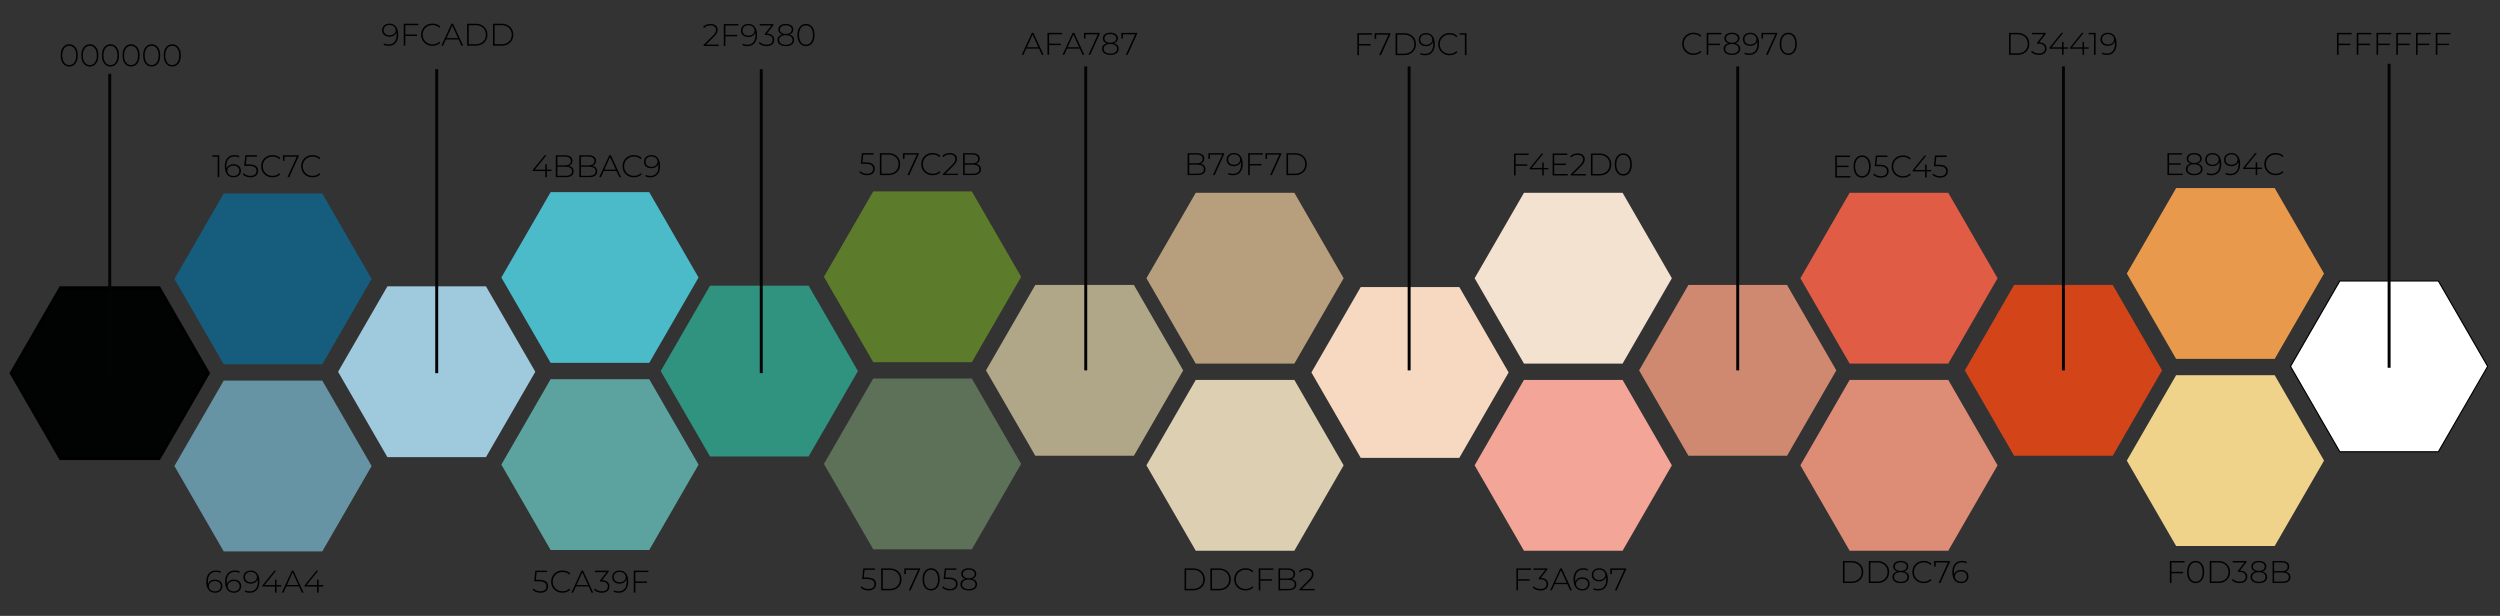 <?xml version="1.0" encoding="utf-8"?>
<!-- Generator: Adobe Illustrator 24.3.0, SVG Export Plug-In . SVG Version: 6.00 Build 0)  -->
<svg version="1.1" id="Calque_1" xmlns="http://www.w3.org/2000/svg" xmlns:xlink="http://www.w3.org/1999/xlink" x="0px" y="0px"
	 viewBox="0 0 1162.2 286.3" style="enable-background:new 0 0 1162.2 286.3;" xml:space="preserve">
<rect x="0" y="0" width="1162.2" height="286.3" fill="#333333" stroke="none"/>
<style type="text/css">
	.st0{fill:#010202;stroke:#000000;stroke-width:1.384;stroke-miterlimit:10;}
	.st1{fill:#6694A4;}
	.st2{fill:#165C7C;}
	.st3{fill:#F7D9C1;}
	.st4{fill:#F3A697;}
	.st5{fill:#F4E2D0;}
	.st6{fill:#9FCADD;}
	.st7{fill:#5CA39F;}
	.st8{fill:#4BBAC9;}
	.st9{fill:#2F9380;}
	.st10{fill:#5D7058;}
	.st11{fill:#5D7C2B;}
	.st12{fill:#AFA787;}
	.st13{fill:#DDCFB2;}
	.st14{fill:#B79F7D;}
	.st15{fill:#CF8970;}
	.st16{fill:#FFFFFF;stroke:#030304;stroke-width:1.374;stroke-miterlimit:10;}
	.st17{fill:#DD8C76;}
	.st18{fill:#E05C45;}
	.st19{fill:#D34419;}
	.st20{fill:#F0D38B;}
	.st21{fill:#E8994C;}
	.st22{fill:#FFFFFF;stroke:#000000;stroke-width:0.542;stroke-miterlimit:10;}
</style>
<polygon class="st0" points="96.87,173.48 73.95,213.17 28.12,213.17 5.19,173.48 28.12,133.77 73.95,133.77 "/>
<polygon class="st1" points="172.76,216.64 149.83,256.33 104,256.33 81.08,216.64 104,176.94 149.83,176.94 "/>
<polygon class="st2" points="172.76,129.66 149.83,169.35 104,169.35 81.08,129.66 104,89.95 149.83,89.95 "/>
<polygon class="st3" points="701.33,173.15 678.41,212.84 632.58,212.84 609.65,173.15 632.58,133.44 678.41,133.44 "/>
<polygon class="st4" points="777.21,216.32 754.31,256.01 708.46,256.01 685.53,216.32 708.46,176.61 754.31,176.61 "/>
<polygon class="st5" points="777.21,129.34 754.31,169.03 708.46,169.03 685.53,129.34 708.46,89.63 754.31,89.63 "/>
<polygon class="st6" points="248.85,172.83 225.92,212.52 180.09,212.52 157.17,172.83 180.09,133.12 225.92,133.12 "/>
<polygon class="st7" points="324.75,216 301.82,255.69 255.98,255.69 233.07,216 255.98,176.29 301.82,176.29 "/>
<polygon class="st8" points="324.75,129.01 301.82,168.7 255.98,168.7 233.07,129.01 255.98,89.31 301.82,89.31 "/>
<polygon class="st9" points="398.83,172.51 375.9,212.2 330.07,212.2 307.15,172.51 330.07,132.8 375.9,132.8 "/>
<polygon class="st10" points="474.71,215.67 451.78,255.36 405.95,255.36 383.03,215.67 405.95,175.97 451.78,175.97 "/>
<polygon class="st11" points="474.71,128.69 451.78,168.38 405.95,168.38 383.03,128.69 405.95,88.98 451.78,88.98 "/>
<polygon class="st12" points="550.04,172.18 527.12,211.87 481.29,211.87 458.36,172.18 481.29,132.47 527.12,132.47 "/>
<polygon class="st13" points="624.63,216.32 601.72,256.01 555.88,256.01 532.95,216.32 555.88,176.61 601.72,176.61 "/>
<polygon class="st14" points="624.63,129.34 601.72,169.03 555.88,169.03 532.95,129.34 555.88,89.63 601.72,89.63 "/>
<polygon class="st15" points="853.66,172.18 830.76,211.87 784.91,211.87 761.99,172.18 784.91,132.47 830.76,132.47 "/>
<line class="st16" x1="203.02" y1="173.48" x2="203.02" y2="32.15"/>
<line class="st16" x1="353.89" y1="173.48" x2="353.89" y2="32.15"/>
<line class="st16" x1="504.74" y1="172.18" x2="504.74" y2="30.85"/>
<line class="st16" x1="655.08" y1="172.18" x2="655.08" y2="30.85"/>
<line class="st16" x1="807.83" y1="172.18" x2="807.83" y2="30.85"/>
<line class="st16" x1="51.02" y1="175.64" x2="51.02" y2="34.31"/>
<polygon class="st17" points="928.63,216.32 905.71,256.01 859.86,256.01 836.96,216.32 859.86,176.61 905.71,176.61 "/>
<polygon class="st18" points="928.63,129.34 905.71,169.03 859.86,169.03 836.96,129.34 859.86,89.63 905.71,89.63 "/>
<polygon class="st19" points="1005.09,172.18 982.16,211.87 936.31,211.87 913.41,172.18 936.31,132.47 982.16,132.47 "/>
<line class="st16" x1="959.24" y1="172.18" x2="959.24" y2="30.85"/>
<polygon class="st20" points="1080.39,214.13 1057.46,253.82 1011.63,253.82 988.71,214.13 1011.63,174.43 1057.46,174.43 "/>
<polygon class="st21" points="1080.39,127.15 1057.46,166.84 1011.63,166.84 988.71,127.15 1011.63,87.44 1057.46,87.44 "/>
<polygon class="st22" points="1156.48,170.32 1133.55,210.01 1087.72,210.01 1064.8,170.32 1087.72,130.61 1133.55,130.61 "/>
<line class="st16" x1="1110.65" y1="170.97" x2="1110.65" y2="29.64"/>
<g>
	<path d="M30.11,30.29c-0.61-0.42-1.08-1.02-1.41-1.8c-0.33-0.78-0.5-1.69-0.5-2.74s0.17-1.96,0.5-2.74
		c0.33-0.78,0.81-1.38,1.41-1.8c0.61-0.42,1.3-0.63,2.08-0.63c0.78,0,1.47,0.21,2.07,0.63c0.61,0.42,1.08,1.02,1.41,1.8
		c0.33,0.78,0.5,1.69,0.5,2.74s-0.17,1.96-0.5,2.74c-0.33,0.78-0.81,1.38-1.41,1.8c-0.61,0.42-1.3,0.63-2.07,0.63
		C31.41,30.93,30.72,30.71,30.11,30.29z M33.88,29.71c0.49-0.35,0.87-0.87,1.14-1.54s0.41-1.48,0.41-2.41s-0.14-1.73-0.41-2.41
		c-0.27-0.67-0.65-1.19-1.14-1.54c-0.49-0.35-1.06-0.53-1.7-0.53c-0.64,0-1.21,0.18-1.7,0.53c-0.49,0.35-0.87,0.87-1.14,1.54
		c-0.27,0.67-0.41,1.48-0.41,2.41s0.14,1.73,0.41,2.41c0.27,0.67,0.65,1.19,1.14,1.54c0.49,0.35,1.06,0.53,1.7,0.53
		C32.82,30.24,33.39,30.06,33.88,29.71z"/>
	<path d="M39.69,30.29c-0.61-0.42-1.08-1.02-1.41-1.8c-0.33-0.78-0.5-1.69-0.5-2.74s0.17-1.96,0.5-2.74
		c0.33-0.78,0.81-1.38,1.41-1.8c0.61-0.42,1.3-0.63,2.08-0.63s1.47,0.21,2.07,0.63c0.61,0.42,1.08,1.02,1.41,1.8
		c0.33,0.78,0.5,1.69,0.5,2.74s-0.17,1.96-0.5,2.74c-0.33,0.78-0.81,1.38-1.41,1.8c-0.61,0.42-1.3,0.63-2.07,0.63
		S40.3,30.71,39.69,30.29z M43.46,29.71c0.49-0.35,0.87-0.87,1.14-1.54s0.41-1.48,0.41-2.41s-0.14-1.73-0.41-2.41
		c-0.27-0.67-0.65-1.19-1.14-1.54c-0.49-0.35-1.06-0.53-1.7-0.53s-1.21,0.18-1.7,0.53c-0.49,0.35-0.87,0.87-1.14,1.54
		c-0.27,0.67-0.41,1.48-0.41,2.41s0.14,1.73,0.41,2.41c0.27,0.67,0.65,1.19,1.14,1.54c0.49,0.35,1.06,0.53,1.7,0.53
		S42.97,30.06,43.46,29.71z"/>
	<path d="M49.27,30.29c-0.61-0.42-1.08-1.02-1.41-1.8c-0.33-0.78-0.5-1.69-0.5-2.74s0.17-1.96,0.5-2.74
		c0.33-0.78,0.81-1.38,1.41-1.8c0.61-0.42,1.3-0.63,2.08-0.63s1.47,0.21,2.07,0.63c0.61,0.42,1.08,1.02,1.41,1.8
		c0.33,0.78,0.5,1.69,0.5,2.74s-0.17,1.96-0.5,2.74c-0.33,0.78-0.81,1.38-1.41,1.8c-0.61,0.42-1.3,0.63-2.07,0.63
		S49.88,30.71,49.27,30.29z M53.04,29.71c0.49-0.35,0.87-0.87,1.14-1.54s0.41-1.48,0.41-2.41s-0.14-1.73-0.41-2.41
		c-0.27-0.67-0.65-1.19-1.14-1.54c-0.49-0.35-1.06-0.53-1.7-0.53s-1.21,0.18-1.7,0.53c-0.49,0.35-0.87,0.87-1.14,1.54
		c-0.27,0.67-0.41,1.48-0.41,2.41s0.14,1.73,0.41,2.41c0.27,0.67,0.65,1.19,1.14,1.54c0.49,0.35,1.06,0.53,1.7,0.53
		S52.55,30.06,53.04,29.71z"/>
	<path d="M58.85,30.29c-0.61-0.42-1.08-1.02-1.41-1.8c-0.33-0.78-0.5-1.69-0.5-2.74s0.17-1.96,0.5-2.74
		c0.33-0.78,0.81-1.38,1.41-1.8c0.61-0.42,1.3-0.63,2.08-0.63s1.47,0.21,2.07,0.63c0.61,0.42,1.08,1.02,1.41,1.8
		c0.33,0.78,0.5,1.69,0.5,2.74s-0.17,1.96-0.5,2.74c-0.33,0.78-0.81,1.38-1.41,1.8c-0.61,0.42-1.3,0.63-2.07,0.63
		S59.46,30.71,58.85,30.29z M62.62,29.71c0.49-0.35,0.87-0.87,1.14-1.54s0.41-1.48,0.41-2.41s-0.14-1.73-0.41-2.41
		c-0.27-0.67-0.65-1.19-1.14-1.54c-0.49-0.35-1.06-0.53-1.7-0.53s-1.21,0.18-1.7,0.53c-0.49,0.35-0.87,0.87-1.14,1.54
		c-0.27,0.67-0.41,1.48-0.41,2.41s0.14,1.73,0.41,2.41c0.27,0.67,0.65,1.19,1.14,1.54c0.49,0.35,1.06,0.53,1.7,0.53
		S62.13,30.06,62.62,29.71z"/>
	<path d="M68.43,30.29c-0.61-0.42-1.08-1.02-1.41-1.8c-0.33-0.78-0.5-1.69-0.5-2.74s0.17-1.96,0.5-2.74
		c0.33-0.78,0.81-1.38,1.41-1.8c0.61-0.42,1.3-0.63,2.08-0.63s1.47,0.21,2.07,0.63c0.61,0.42,1.08,1.02,1.41,1.8
		c0.33,0.78,0.5,1.69,0.5,2.74s-0.17,1.96-0.5,2.74c-0.33,0.78-0.81,1.38-1.41,1.8c-0.61,0.42-1.3,0.63-2.07,0.63
		S69.04,30.71,68.43,30.29z M72.2,29.71c0.49-0.35,0.87-0.87,1.14-1.54s0.41-1.48,0.41-2.41s-0.14-1.73-0.41-2.41
		c-0.27-0.67-0.65-1.19-1.14-1.54c-0.49-0.35-1.06-0.53-1.7-0.53s-1.21,0.18-1.7,0.53c-0.49,0.35-0.87,0.87-1.14,1.54
		c-0.27,0.67-0.41,1.48-0.41,2.41s0.14,1.73,0.41,2.41c0.27,0.67,0.65,1.19,1.14,1.54c0.49,0.35,1.06,0.53,1.7,0.53
		S71.71,30.06,72.2,29.71z"/>
	<path d="M78.01,30.29c-0.61-0.42-1.08-1.02-1.41-1.8c-0.33-0.78-0.5-1.69-0.5-2.74s0.17-1.96,0.5-2.74
		c0.33-0.78,0.81-1.38,1.41-1.8c0.61-0.42,1.3-0.63,2.08-0.63s1.47,0.21,2.07,0.63c0.61,0.42,1.08,1.02,1.41,1.8
		c0.33,0.78,0.5,1.69,0.5,2.74s-0.17,1.96-0.5,2.74c-0.33,0.78-0.81,1.38-1.41,1.8c-0.61,0.42-1.3,0.63-2.07,0.63
		S78.62,30.71,78.01,30.29z M81.78,29.71c0.49-0.35,0.87-0.87,1.14-1.54s0.41-1.48,0.41-2.41s-0.14-1.73-0.41-2.41
		c-0.27-0.67-0.65-1.19-1.14-1.54c-0.49-0.35-1.06-0.53-1.7-0.53s-1.21,0.18-1.7,0.53c-0.49,0.35-0.87,0.87-1.14,1.54
		c-0.27,0.67-0.41,1.48-0.41,2.41s0.14,1.73,0.41,2.41c0.27,0.67,0.65,1.19,1.14,1.54c0.49,0.35,1.06,0.53,1.7,0.53
		S81.29,30.06,81.78,29.71z"/>
</g>
<g>
	<path d="M101.94,72.17v10.19h-0.74v-9.52h-2.49v-0.67H101.94z"/>
	<path d="M110.38,76.71c0.52,0.25,0.92,0.6,1.2,1.06c0.28,0.46,0.42,0.99,0.42,1.59c0,0.61-0.15,1.15-0.44,1.62
		c-0.29,0.47-0.69,0.83-1.21,1.08s-1.1,0.38-1.75,0.38c-1.32,0-2.33-0.45-3.04-1.35c-0.7-0.9-1.06-2.15-1.06-3.76
		c0-1.13,0.19-2.08,0.56-2.86c0.37-0.78,0.9-1.37,1.58-1.77c0.68-0.4,1.47-0.6,2.39-0.6c0.96,0,1.73,0.17,2.31,0.52l-0.31,0.6
		c-0.49-0.31-1.16-0.47-2.01-0.47c-1.17,0-2.1,0.38-2.77,1.14c-0.67,0.76-1.01,1.87-1.01,3.31c0,0.45,0.03,0.85,0.09,1.22
		c0.2-0.66,0.6-1.17,1.19-1.54c0.59-0.37,1.27-0.55,2.06-0.55C109.27,76.34,109.86,76.46,110.38,76.71z M110.52,81.14
		c0.5-0.44,0.74-1.03,0.74-1.75c0-0.73-0.25-1.31-0.74-1.75c-0.5-0.44-1.17-0.65-2.02-0.65c-0.54,0-1.03,0.11-1.46,0.32
		c-0.43,0.21-0.77,0.5-1,0.87c-0.24,0.37-0.36,0.78-0.36,1.24c0,0.41,0.11,0.8,0.34,1.16c0.23,0.37,0.56,0.67,1,0.89
		c0.44,0.22,0.96,0.33,1.57,0.33C109.38,81.8,110.02,81.58,110.52,81.14z"/>
	<path d="M119.01,77.22c0.67,0.52,1,1.25,1,2.21c0,0.58-0.13,1.1-0.4,1.55c-0.27,0.45-0.67,0.81-1.2,1.07
		c-0.53,0.26-1.19,0.39-1.97,0.39c-0.74,0-1.43-0.13-2.07-0.38s-1.15-0.58-1.51-0.99l0.38-0.57c0.32,0.37,0.76,0.67,1.33,0.9
		c0.57,0.23,1.19,0.35,1.86,0.35c0.91,0,1.61-0.21,2.1-0.63c0.49-0.42,0.73-0.98,0.73-1.67c0-0.77-0.28-1.35-0.84-1.75
		c-0.56-0.4-1.5-0.6-2.82-0.6h-2.07l0.54-4.94h5.4v0.67h-4.78l-0.39,3.6h1.46C117.26,76.44,118.34,76.7,119.01,77.22z"/>
	<path d="M123.99,81.77c-0.8-0.45-1.43-1.06-1.89-1.85s-0.69-1.67-0.69-2.65s0.23-1.86,0.69-2.65s1.09-1.4,1.89-1.85
		c0.8-0.45,1.7-0.67,2.7-0.67c0.74,0,1.42,0.12,2.04,0.36c0.62,0.24,1.15,0.59,1.59,1.06l-0.47,0.48c-0.82-0.81-1.86-1.21-3.13-1.21
		c-0.85,0-1.63,0.19-2.33,0.58c-0.7,0.39-1.25,0.92-1.64,1.61c-0.4,0.68-0.6,1.45-0.6,2.29c0,0.84,0.2,1.61,0.6,2.29
		c0.4,0.68,0.95,1.22,1.64,1.61c0.7,0.39,1.48,0.58,2.33,0.58c1.26,0,2.3-0.41,3.13-1.22l0.47,0.48c-0.44,0.47-0.97,0.82-1.59,1.06
		s-1.3,0.36-2.03,0.36C125.69,82.44,124.79,82.22,123.99,81.77z"/>
	<path d="M138.84,72.17v0.52l-4.38,9.67h-0.82l4.34-9.52h-5.72v1.95h-0.73v-2.62H138.84z"/>
	<path d="M142.6,81.77c-0.8-0.45-1.43-1.06-1.89-1.85s-0.69-1.67-0.69-2.65s0.23-1.86,0.69-2.65s1.09-1.4,1.89-1.85
		c0.8-0.45,1.7-0.67,2.7-0.67c0.74,0,1.42,0.12,2.04,0.36c0.62,0.24,1.15,0.59,1.59,1.06l-0.47,0.48c-0.82-0.81-1.86-1.21-3.13-1.21
		c-0.85,0-1.63,0.19-2.33,0.58c-0.7,0.39-1.25,0.92-1.64,1.61c-0.4,0.68-0.6,1.45-0.6,2.29c0,0.84,0.2,1.61,0.6,2.29
		c0.4,0.68,0.95,1.22,1.64,1.61c0.7,0.39,1.48,0.58,2.33,0.58c1.26,0,2.3-0.41,3.13-1.22l0.47,0.48c-0.44,0.47-0.97,0.82-1.59,1.06
		s-1.3,0.36-2.03,0.36C144.3,82.44,143.4,82.22,142.6,81.77z"/>
</g>
<g>
	<path d="M101.77,269.83c0.52,0.25,0.92,0.6,1.2,1.06c0.28,0.46,0.42,0.99,0.42,1.59c0,0.61-0.15,1.15-0.44,1.62
		c-0.29,0.47-0.69,0.83-1.21,1.08s-1.1,0.38-1.75,0.38c-1.32,0-2.33-0.45-3.04-1.35c-0.7-0.9-1.06-2.15-1.06-3.76
		c0-1.13,0.19-2.08,0.56-2.86c0.37-0.78,0.9-1.37,1.58-1.77c0.68-0.4,1.47-0.6,2.39-0.6c0.96,0,1.73,0.17,2.31,0.52l-0.31,0.6
		c-0.49-0.31-1.16-0.47-2.01-0.47c-1.17,0-2.1,0.38-2.77,1.14c-0.67,0.76-1.01,1.87-1.01,3.31c0,0.45,0.03,0.85,0.09,1.22
		c0.2-0.66,0.6-1.17,1.19-1.54c0.59-0.37,1.27-0.55,2.06-0.55C100.65,269.46,101.25,269.58,101.77,269.83z M101.91,274.26
		c0.5-0.44,0.74-1.03,0.74-1.75c0-0.73-0.25-1.31-0.74-1.75c-0.5-0.44-1.17-0.65-2.02-0.65c-0.54,0-1.03,0.11-1.46,0.32
		c-0.43,0.21-0.77,0.5-1,0.87c-0.24,0.37-0.36,0.78-0.36,1.24c0,0.41,0.11,0.8,0.34,1.16c0.23,0.37,0.56,0.67,1,0.89
		c0.44,0.22,0.96,0.33,1.57,0.33C100.76,274.92,101.41,274.7,101.91,274.26z"/>
	<path d="M110.53,269.83c0.52,0.25,0.92,0.6,1.2,1.06c0.28,0.46,0.42,0.99,0.42,1.59c0,0.61-0.15,1.15-0.44,1.62
		c-0.29,0.47-0.69,0.83-1.21,1.08s-1.1,0.38-1.75,0.38c-1.32,0-2.33-0.45-3.04-1.35c-0.7-0.9-1.06-2.15-1.06-3.76
		c0-1.13,0.19-2.08,0.56-2.86c0.37-0.78,0.9-1.37,1.58-1.77c0.68-0.4,1.47-0.6,2.39-0.6c0.96,0,1.73,0.17,2.31,0.52l-0.31,0.6
		c-0.49-0.31-1.16-0.47-2.01-0.47c-1.17,0-2.1,0.38-2.77,1.14c-0.67,0.76-1.01,1.87-1.01,3.31c0,0.45,0.03,0.85,0.09,1.22
		c0.2-0.66,0.6-1.17,1.19-1.54c0.59-0.37,1.27-0.55,2.06-0.55C109.42,269.46,110.01,269.58,110.53,269.83z M110.67,274.26
		c0.5-0.44,0.74-1.03,0.74-1.75c0-0.73-0.25-1.31-0.74-1.75c-0.5-0.44-1.17-0.65-2.02-0.65c-0.54,0-1.03,0.11-1.46,0.32
		c-0.43,0.21-0.77,0.5-1,0.87c-0.24,0.37-0.36,0.78-0.36,1.24c0,0.41,0.11,0.8,0.34,1.16c0.23,0.37,0.56,0.67,1,0.89
		c0.44,0.22,0.96,0.33,1.57,0.33C109.53,274.92,110.18,274.7,110.67,274.26z"/>
	<path d="M119.54,266.57c0.7,0.9,1.06,2.15,1.06,3.76c0,1.13-0.19,2.08-0.56,2.86s-0.9,1.37-1.58,1.77c-0.68,0.4-1.47,0.6-2.39,0.6
		c-0.96,0-1.73-0.17-2.31-0.52l0.31-0.6c0.49,0.31,1.16,0.47,2.01,0.47c1.17,0,2.1-0.38,2.77-1.14c0.67-0.76,1.01-1.87,1.01-3.31
		c0-0.45-0.03-0.85-0.09-1.22c-0.2,0.66-0.6,1.17-1.19,1.54c-0.59,0.37-1.27,0.55-2.06,0.55c-0.67,0-1.26-0.12-1.78-0.37
		s-0.92-0.6-1.2-1.06c-0.28-0.46-0.42-0.99-0.42-1.59c0-0.61,0.15-1.15,0.44-1.62c0.29-0.47,0.69-0.82,1.21-1.08
		c0.51-0.25,1.1-0.38,1.75-0.38C117.83,265.22,118.84,265.67,119.54,266.57z M118.09,270.36c0.43-0.21,0.77-0.5,1-0.87
		c0.24-0.37,0.36-0.78,0.36-1.24c0-0.41-0.11-0.8-0.34-1.17c-0.23-0.37-0.56-0.66-1-0.89c-0.44-0.22-0.96-0.33-1.57-0.33
		c-0.8,0-1.44,0.22-1.94,0.66c-0.5,0.44-0.74,1.03-0.74,1.75s0.25,1.31,0.74,1.75c0.5,0.44,1.17,0.66,2.02,0.66
		C117.17,270.68,117.66,270.57,118.09,270.36z"/>
	<path d="M130.7,272.66h-2.14v2.82h-0.73v-2.82h-5.81v-0.54l5.53-6.83h0.83l-5.43,6.71h4.89v-2.49h0.71v2.49h2.14V272.66z"/>
	<path d="M139,272.62h-5.91l-1.29,2.87H131l4.69-10.19h0.74l4.69,10.19h-0.8L139,272.62z M138.73,271.99l-2.68-5.88l-2.66,5.88
		H138.73z"/>
	<path d="M150.27,272.66h-2.14v2.82h-0.73v-2.82h-5.81v-0.54l5.53-6.83h0.83l-5.43,6.71h4.89v-2.49h0.71v2.49h2.14V272.66z"/>
</g>
<g>
	<path d="M184.05,12.31c0.7,0.9,1.06,2.15,1.06,3.76c0,1.13-0.19,2.08-0.56,2.86s-0.9,1.37-1.58,1.77c-0.68,0.4-1.47,0.6-2.39,0.6
		c-0.96,0-1.73-0.17-2.31-0.52l0.31-0.6c0.49,0.31,1.16,0.47,2.01,0.47c1.17,0,2.1-0.38,2.77-1.14c0.67-0.76,1.01-1.87,1.01-3.31
		c0-0.45-0.03-0.85-0.09-1.22c-0.2,0.66-0.6,1.17-1.19,1.54c-0.59,0.37-1.27,0.55-2.06,0.55c-0.67,0-1.26-0.12-1.78-0.37
		s-0.92-0.6-1.2-1.06c-0.28-0.46-0.42-0.99-0.42-1.59c0-0.61,0.15-1.15,0.44-1.62c0.29-0.47,0.69-0.82,1.21-1.08
		c0.51-0.25,1.1-0.38,1.75-0.38C182.34,10.97,183.35,11.41,184.05,12.31z M182.6,16.1c0.43-0.21,0.77-0.5,1-0.87
		c0.24-0.37,0.36-0.78,0.36-1.24c0-0.41-0.11-0.8-0.34-1.17c-0.23-0.37-0.56-0.66-1-0.89c-0.44-0.22-0.96-0.33-1.57-0.33
		c-0.8,0-1.44,0.22-1.94,0.66c-0.5,0.44-0.74,1.03-0.74,1.75s0.25,1.31,0.74,1.75c0.5,0.44,1.17,0.66,2.02,0.66
		C181.68,16.42,182.17,16.32,182.6,16.1z"/>
	<path d="M188.43,11.71v4.35h5.43v0.67h-5.43v4.5h-0.74V11.04h6.81v0.67H188.43z"/>
	<path d="M198.35,20.63c-0.8-0.45-1.43-1.06-1.89-1.85s-0.69-1.67-0.69-2.65s0.23-1.86,0.69-2.65s1.09-1.4,1.89-1.85
		c0.8-0.45,1.7-0.67,2.7-0.67c0.74,0,1.42,0.12,2.04,0.36c0.62,0.24,1.15,0.59,1.59,1.06l-0.47,0.48c-0.82-0.81-1.86-1.21-3.13-1.21
		c-0.85,0-1.63,0.19-2.33,0.58c-0.7,0.39-1.25,0.92-1.64,1.61c-0.4,0.68-0.6,1.45-0.6,2.29c0,0.84,0.2,1.61,0.6,2.29
		c0.4,0.68,0.95,1.22,1.64,1.61c0.7,0.39,1.48,0.58,2.33,0.58c1.26,0,2.3-0.41,3.13-1.22l0.47,0.48c-0.44,0.47-0.97,0.82-1.59,1.06
		s-1.3,0.36-2.03,0.36C200.05,21.3,199.15,21.08,198.35,20.63z"/>
	<path d="M213.19,18.36h-5.91l-1.29,2.87h-0.8l4.69-10.19h0.74l4.69,10.19h-0.8L213.19,18.36z M212.92,17.74l-2.68-5.88l-2.66,5.88
		H212.92z"/>
	<path d="M217.15,11.04h4.03c1.06,0,2,0.22,2.82,0.66c0.82,0.44,1.46,1.04,1.92,1.81s0.68,1.65,0.68,2.63s-0.23,1.86-0.68,2.63
		s-1.09,1.38-1.92,1.81c-0.82,0.44-1.76,0.66-2.82,0.66h-4.03V11.04z M221.13,20.56c0.94,0,1.77-0.19,2.49-0.56
		c0.72-0.37,1.27-0.9,1.66-1.56c0.39-0.67,0.58-1.44,0.58-2.3c0-0.86-0.19-1.63-0.58-2.3c-0.39-0.67-0.94-1.19-1.66-1.57
		c-0.72-0.37-1.55-0.56-2.49-0.56h-3.23v8.85H221.13z"/>
	<path d="M229.18,11.04h4.03c1.06,0,2,0.22,2.82,0.66c0.82,0.44,1.46,1.04,1.92,1.81s0.68,1.65,0.68,2.63s-0.23,1.86-0.68,2.63
		s-1.09,1.38-1.92,1.81c-0.82,0.44-1.76,0.66-2.82,0.66h-4.03V11.04z M233.15,20.56c0.94,0,1.77-0.19,2.49-0.56
		c0.72-0.37,1.27-0.9,1.66-1.56c0.39-0.67,0.58-1.44,0.58-2.3c0-0.86-0.19-1.63-0.58-2.3c-0.39-0.67-0.94-1.19-1.66-1.57
		c-0.72-0.37-1.55-0.56-2.49-0.56h-3.23v8.85H233.15z"/>
</g>
<g>
	<path d="M256.37,79.54h-2.14v2.82h-0.73v-2.82h-5.81V79l5.53-6.83h0.83l-5.43,6.71h4.89V76.4h0.71v2.49h2.14V79.54z"/>
	<path d="M266.09,77.97c0.38,0.44,0.58,1,0.58,1.7c0,0.86-0.32,1.53-0.95,1.99s-1.57,0.7-2.81,0.7h-4.54V72.17h4.25
		c1.11,0,1.97,0.23,2.58,0.68c0.62,0.45,0.92,1.09,0.92,1.93c0,0.58-0.15,1.07-0.46,1.47s-0.72,0.68-1.25,0.86
		C265.15,77.25,265.71,77.53,266.09,77.97z M259.11,72.82v4.06h3.48c0.89,0,1.58-0.17,2.06-0.52c0.48-0.34,0.72-0.85,0.72-1.52
		c0-0.66-0.24-1.16-0.72-1.51c-0.48-0.34-1.17-0.52-2.06-0.52H259.11z M265.16,81.21c0.51-0.34,0.76-0.88,0.76-1.59
		s-0.25-1.25-0.76-1.59c-0.51-0.34-1.26-0.51-2.25-0.51h-3.8v4.21h3.8C263.9,81.73,264.65,81.55,265.16,81.21z"/>
	<path d="M277.04,77.97c0.38,0.44,0.58,1,0.58,1.7c0,0.86-0.32,1.53-0.95,1.99s-1.57,0.7-2.81,0.7h-4.54V72.17h4.25
		c1.11,0,1.97,0.23,2.58,0.68c0.62,0.45,0.92,1.09,0.92,1.93c0,0.58-0.15,1.07-0.46,1.47s-0.72,0.68-1.25,0.86
		C276.1,77.25,276.65,77.53,277.04,77.97z M270.06,72.82v4.06h3.48c0.89,0,1.58-0.17,2.06-0.52c0.48-0.34,0.72-0.85,0.72-1.52
		c0-0.66-0.24-1.16-0.72-1.51c-0.48-0.34-1.17-0.52-2.06-0.52H270.06z M276.11,81.21c0.51-0.34,0.76-0.88,0.76-1.59
		s-0.25-1.25-0.76-1.59c-0.51-0.34-1.26-0.51-2.25-0.51h-3.8v4.21h3.8C274.85,81.73,275.6,81.55,276.11,81.21z"/>
	<path d="M286.57,79.5h-5.91l-1.29,2.87h-0.8l4.69-10.19h0.74l4.69,10.19h-0.8L286.57,79.5z M286.29,78.87l-2.68-5.88l-2.66,5.88
		H286.29z"/>
	<path d="M291.99,81.77c-0.8-0.45-1.43-1.06-1.89-1.85s-0.69-1.67-0.69-2.65s0.23-1.86,0.69-2.65s1.09-1.4,1.89-1.85
		c0.8-0.45,1.7-0.67,2.7-0.67c0.74,0,1.42,0.12,2.04,0.36c0.62,0.24,1.15,0.59,1.59,1.06l-0.47,0.48c-0.82-0.81-1.86-1.21-3.13-1.21
		c-0.85,0-1.63,0.19-2.33,0.58c-0.7,0.39-1.25,0.92-1.64,1.61c-0.4,0.68-0.6,1.45-0.6,2.29c0,0.84,0.2,1.61,0.6,2.29
		c0.4,0.68,0.95,1.22,1.64,1.61c0.7,0.39,1.48,0.58,2.33,0.58c1.26,0,2.3-0.41,3.13-1.22l0.47,0.48c-0.44,0.47-0.97,0.82-1.59,1.06
		s-1.3,0.36-2.03,0.36C293.69,82.44,292.79,82.22,291.99,81.77z"/>
	<path d="M305.79,73.45c0.7,0.9,1.06,2.15,1.06,3.76c0,1.13-0.19,2.08-0.56,2.86s-0.9,1.37-1.58,1.77c-0.68,0.4-1.47,0.6-2.39,0.6
		c-0.96,0-1.73-0.17-2.31-0.52l0.31-0.6c0.49,0.31,1.16,0.47,2.01,0.47c1.17,0,2.1-0.38,2.77-1.14c0.67-0.76,1.01-1.87,1.01-3.31
		c0-0.45-0.03-0.85-0.09-1.22c-0.2,0.66-0.6,1.17-1.19,1.54c-0.59,0.37-1.27,0.55-2.06,0.55c-0.67,0-1.26-0.12-1.78-0.37
		s-0.92-0.6-1.2-1.06c-0.28-0.46-0.42-0.99-0.42-1.59c0-0.61,0.15-1.15,0.44-1.62c0.29-0.47,0.69-0.82,1.21-1.08
		c0.51-0.25,1.1-0.38,1.75-0.38C304.08,72.1,305.09,72.55,305.79,73.45z M304.34,77.24c0.43-0.21,0.77-0.5,1-0.87
		c0.24-0.37,0.36-0.78,0.36-1.24c0-0.41-0.11-0.8-0.34-1.17c-0.23-0.37-0.56-0.66-1-0.89c-0.44-0.22-0.96-0.33-1.57-0.33
		c-0.8,0-1.44,0.22-1.94,0.66c-0.5,0.44-0.74,1.03-0.74,1.75s0.25,1.31,0.74,1.75c0.5,0.44,1.17,0.66,2.02,0.66
		C303.42,77.56,303.9,77.46,304.34,77.24z"/>
</g>
<g>
	<path d="M253.81,270.34c0.67,0.52,1,1.25,1,2.21c0,0.58-0.13,1.1-0.4,1.55c-0.27,0.45-0.67,0.81-1.2,1.07
		c-0.53,0.26-1.19,0.39-1.97,0.39c-0.74,0-1.43-0.13-2.07-0.38s-1.15-0.58-1.51-0.99l0.38-0.57c0.32,0.37,0.76,0.67,1.33,0.9
		c0.57,0.23,1.19,0.35,1.86,0.35c0.91,0,1.61-0.21,2.1-0.63c0.49-0.42,0.73-0.98,0.73-1.67c0-0.77-0.28-1.35-0.84-1.75
		c-0.56-0.4-1.5-0.6-2.82-0.6h-2.07l0.54-4.94h5.4v0.67h-4.78l-0.39,3.6h1.46C252.06,269.56,253.14,269.82,253.81,270.34z"/>
	<path d="M258.79,274.89c-0.8-0.45-1.43-1.06-1.89-1.85s-0.69-1.67-0.69-2.65s0.23-1.86,0.69-2.65s1.09-1.4,1.89-1.85
		c0.8-0.45,1.7-0.67,2.7-0.67c0.74,0,1.42,0.12,2.04,0.36c0.62,0.24,1.15,0.59,1.59,1.06l-0.47,0.48c-0.82-0.81-1.86-1.21-3.13-1.21
		c-0.85,0-1.63,0.19-2.33,0.58c-0.7,0.39-1.25,0.92-1.64,1.61c-0.4,0.68-0.6,1.45-0.6,2.29c0,0.84,0.2,1.61,0.6,2.29
		c0.4,0.68,0.95,1.22,1.64,1.61c0.7,0.39,1.48,0.58,2.33,0.58c1.26,0,2.3-0.41,3.13-1.22l0.47,0.48c-0.44,0.47-0.97,0.82-1.59,1.06
		s-1.3,0.36-2.03,0.36C260.49,275.56,259.59,275.34,258.79,274.89z"/>
	<path d="M273.64,272.62h-5.91l-1.29,2.87h-0.8l4.69-10.19h0.74l4.69,10.19h-0.8L273.64,272.62z M273.36,271.99l-2.68-5.88
		l-2.66,5.88H273.36z"/>
	<path d="M282.44,270.56c0.59,0.52,0.88,1.21,0.88,2.06c0,0.57-0.14,1.08-0.41,1.52c-0.27,0.44-0.68,0.79-1.21,1.04
		c-0.54,0.25-1.19,0.38-1.94,0.38c-0.74,0-1.43-0.12-2.08-0.37s-1.16-0.58-1.51-1l0.38-0.57c0.33,0.37,0.78,0.67,1.35,0.9
		c0.57,0.23,1.19,0.35,1.87,0.35c0.9,0,1.6-0.2,2.08-0.6c0.49-0.4,0.73-0.95,0.73-1.65c0-0.71-0.25-1.26-0.74-1.66
		s-1.24-0.6-2.23-0.6h-0.64v-0.54l3.01-3.86h-5.43v-0.67h6.39v0.52l-3.06,3.92C280.99,269.76,281.85,270.04,282.44,270.56z"/>
	<path d="M291,266.57c0.7,0.9,1.06,2.15,1.06,3.76c0,1.13-0.19,2.08-0.56,2.86s-0.9,1.37-1.58,1.77c-0.68,0.4-1.47,0.6-2.39,0.6
		c-0.96,0-1.73-0.17-2.31-0.52l0.31-0.6c0.49,0.31,1.16,0.47,2.01,0.47c1.17,0,2.1-0.38,2.77-1.14c0.67-0.76,1.01-1.87,1.01-3.31
		c0-0.45-0.03-0.85-0.09-1.22c-0.2,0.66-0.6,1.17-1.19,1.54c-0.59,0.37-1.27,0.55-2.06,0.55c-0.67,0-1.26-0.12-1.78-0.37
		s-0.92-0.6-1.2-1.06c-0.28-0.46-0.42-0.99-0.42-1.59c0-0.61,0.15-1.15,0.44-1.62c0.29-0.47,0.69-0.82,1.21-1.08
		c0.51-0.25,1.1-0.38,1.75-0.38C289.28,265.22,290.29,265.67,291,266.57z M289.54,270.36c0.43-0.21,0.77-0.5,1-0.87
		c0.24-0.37,0.36-0.78,0.36-1.24c0-0.41-0.11-0.8-0.34-1.17c-0.23-0.37-0.56-0.66-1-0.89c-0.44-0.22-0.96-0.33-1.57-0.33
		c-0.8,0-1.44,0.22-1.94,0.66c-0.5,0.44-0.74,1.03-0.74,1.75s0.25,1.31,0.74,1.75c0.5,0.44,1.17,0.66,2.02,0.66
		C288.62,270.68,289.11,270.57,289.54,270.36z"/>
	<path d="M295.37,265.96v4.35h5.43v0.67h-5.43v4.5h-0.74v-10.19h6.81v0.67H295.37z"/>
</g>
<g>
	<path d="M334.09,20.71v0.67h-7v-0.52l4.31-4.28c0.56-0.56,0.94-1.05,1.14-1.45c0.2-0.4,0.3-0.82,0.3-1.24
		c0-0.65-0.22-1.16-0.66-1.53c-0.44-0.37-1.08-0.55-1.92-0.55c-0.64,0-1.2,0.1-1.68,0.29c-0.48,0.19-0.89,0.49-1.24,0.89l-0.52-0.47
		c0.39-0.45,0.88-0.79,1.48-1.03s1.27-0.36,2.03-0.36c1,0,1.8,0.24,2.39,0.73s0.89,1.14,0.89,1.97c0,0.52-0.12,1.02-0.35,1.5
		c-0.23,0.48-0.67,1.03-1.31,1.66l-3.76,3.74H334.09z"/>
	<path d="M337.21,11.86v4.35h5.43v0.67h-5.43v4.5h-0.74V11.19h6.81v0.67H337.21z"/>
	<path d="M350.87,12.46c0.7,0.9,1.06,2.15,1.06,3.76c0,1.13-0.19,2.08-0.56,2.86s-0.9,1.37-1.58,1.77c-0.68,0.4-1.47,0.6-2.39,0.6
		c-0.96,0-1.73-0.17-2.31-0.52l0.31-0.6c0.49,0.31,1.16,0.47,2.01,0.47c1.17,0,2.1-0.38,2.77-1.14c0.67-0.76,1.01-1.87,1.01-3.31
		c0-0.45-0.03-0.85-0.09-1.22c-0.2,0.66-0.6,1.17-1.19,1.54c-0.59,0.37-1.27,0.55-2.06,0.55c-0.67,0-1.26-0.12-1.78-0.37
		s-0.92-0.6-1.2-1.06c-0.28-0.46-0.42-0.99-0.42-1.59c0-0.61,0.15-1.15,0.44-1.62c0.29-0.47,0.69-0.82,1.21-1.08
		c0.51-0.25,1.1-0.38,1.75-0.38C349.16,11.12,350.17,11.56,350.87,12.46z M349.42,16.26c0.43-0.21,0.77-0.5,1-0.87
		c0.24-0.37,0.36-0.78,0.36-1.24c0-0.41-0.11-0.8-0.34-1.17c-0.23-0.37-0.56-0.66-1-0.89c-0.44-0.22-0.96-0.33-1.57-0.33
		c-0.8,0-1.44,0.22-1.94,0.66c-0.5,0.44-0.74,1.03-0.74,1.75s0.25,1.31,0.74,1.75c0.5,0.44,1.17,0.66,2.02,0.66
		C348.5,16.58,348.98,16.47,349.42,16.26z"/>
	<path d="M359.05,16.45c0.59,0.52,0.88,1.21,0.88,2.06c0,0.57-0.14,1.08-0.41,1.52c-0.27,0.44-0.68,0.79-1.21,1.04
		c-0.54,0.25-1.19,0.38-1.94,0.38c-0.74,0-1.43-0.12-2.08-0.37s-1.16-0.58-1.51-1l0.38-0.57c0.33,0.37,0.78,0.67,1.35,0.9
		c0.57,0.23,1.19,0.35,1.87,0.35c0.9,0,1.6-0.2,2.08-0.6c0.49-0.4,0.73-0.95,0.73-1.65c0-0.71-0.25-1.26-0.74-1.66
		s-1.24-0.6-2.23-0.6h-0.64v-0.54l3.01-3.86h-5.43v-0.67h6.39v0.52l-3.06,3.92C357.61,15.66,358.47,15.93,359.05,16.45z"/>
	<path d="M368.59,16.98c0.38,0.44,0.58,0.97,0.58,1.6c0,0.89-0.34,1.59-1.03,2.1c-0.69,0.51-1.63,0.76-2.84,0.76
		c-1.19,0-2.13-0.25-2.82-0.76c-0.68-0.51-1.03-1.21-1.03-2.1c0-0.64,0.19-1.18,0.56-1.61c0.37-0.43,0.91-0.74,1.61-0.92
		c-0.58-0.19-1.03-0.49-1.34-0.87s-0.47-0.86-0.47-1.43c0-0.82,0.32-1.46,0.95-1.93s1.48-0.71,2.53-0.71s1.91,0.24,2.55,0.71
		s0.96,1.12,0.96,1.92c0,0.55-0.16,1.03-0.47,1.42s-0.77,0.69-1.36,0.88C367.67,16.24,368.21,16.55,368.59,16.98z M367.59,20.22
		c0.55-0.4,0.83-0.94,0.83-1.63c0-0.68-0.28-1.22-0.83-1.62c-0.55-0.4-1.32-0.6-2.3-0.6c-0.97,0-1.73,0.2-2.28,0.6
		c-0.55,0.4-0.82,0.94-0.82,1.62c0,0.69,0.27,1.23,0.82,1.63c0.54,0.4,1.3,0.6,2.29,0.6S367.04,20.61,367.59,20.22z M363.28,15.22
		c0.48,0.36,1.15,0.54,2.02,0.54c0.86,0,1.54-0.18,2.03-0.53c0.49-0.35,0.74-0.84,0.74-1.45c0-0.62-0.25-1.11-0.75-1.48
		c-0.5-0.36-1.17-0.55-2.02-0.55c-0.84,0-1.51,0.18-2,0.54c-0.49,0.36-0.74,0.85-0.74,1.47C362.56,14.38,362.8,14.86,363.28,15.22z"
		/>
	<path d="M372.62,20.82c-0.61-0.42-1.08-1.02-1.41-1.8c-0.33-0.78-0.5-1.69-0.5-2.74s0.17-1.96,0.5-2.74
		c0.33-0.78,0.81-1.38,1.41-1.8c0.61-0.42,1.3-0.63,2.08-0.63s1.47,0.21,2.07,0.63c0.61,0.42,1.08,1.02,1.41,1.8
		c0.33,0.78,0.5,1.69,0.5,2.74s-0.17,1.96-0.5,2.74c-0.33,0.78-0.81,1.38-1.41,1.8c-0.61,0.42-1.3,0.63-2.07,0.63
		S373.23,21.24,372.62,20.82z M376.39,20.24c0.49-0.35,0.87-0.87,1.14-1.54s0.41-1.48,0.41-2.41c0-0.93-0.14-1.73-0.41-2.41
		c-0.27-0.67-0.65-1.19-1.14-1.54c-0.49-0.35-1.06-0.53-1.7-0.53s-1.21,0.18-1.7,0.53c-0.49,0.35-0.87,0.87-1.14,1.54
		c-0.27,0.67-0.41,1.48-0.41,2.41c0,0.93,0.14,1.73,0.41,2.41c0.27,0.67,0.65,1.19,1.14,1.54c0.49,0.35,1.06,0.53,1.7,0.53
		S375.9,20.59,376.39,20.24z"/>
</g>
<g>
	<path d="M405.65,76.25c0.67,0.52,1,1.25,1,2.21c0,0.58-0.13,1.1-0.4,1.55c-0.27,0.45-0.67,0.81-1.2,1.07
		c-0.53,0.26-1.19,0.39-1.97,0.39c-0.74,0-1.43-0.13-2.07-0.38s-1.15-0.58-1.51-0.99l0.38-0.57c0.32,0.37,0.76,0.67,1.33,0.9
		c0.57,0.23,1.19,0.35,1.86,0.35c0.91,0,1.61-0.21,2.1-0.63c0.49-0.42,0.73-0.98,0.73-1.67c0-0.77-0.28-1.35-0.84-1.75
		c-0.56-0.4-1.5-0.6-2.82-0.6h-2.07l0.54-4.94h5.4v0.67h-4.78l-0.39,3.6h1.46C403.9,75.47,404.98,75.73,405.65,76.25z"/>
	<path d="M409.03,71.21h4.03c1.06,0,2,0.22,2.82,0.66c0.82,0.44,1.46,1.04,1.92,1.81s0.68,1.65,0.68,2.63s-0.23,1.86-0.68,2.63
		s-1.09,1.38-1.92,1.81c-0.82,0.44-1.76,0.66-2.82,0.66h-4.03V71.21z M413,80.73c0.94,0,1.77-0.19,2.49-0.56
		c0.72-0.37,1.27-0.9,1.66-1.56c0.39-0.67,0.58-1.44,0.58-2.3s-0.19-1.63-0.58-2.3c-0.39-0.67-0.94-1.19-1.66-1.57
		c-0.72-0.37-1.55-0.56-2.49-0.56h-3.23v8.85H413z"/>
	<path d="M427.08,71.21v0.52l-4.38,9.67h-0.82l4.34-9.52h-5.72v1.95h-0.73v-2.62H427.08z"/>
	<path d="M430.85,80.8c-0.8-0.45-1.43-1.06-1.89-1.85s-0.69-1.67-0.69-2.65s0.23-1.86,0.69-2.65s1.09-1.4,1.89-1.85
		c0.8-0.45,1.7-0.67,2.7-0.67c0.74,0,1.42,0.12,2.04,0.36c0.62,0.24,1.15,0.59,1.59,1.06l-0.47,0.48c-0.82-0.81-1.86-1.21-3.13-1.21
		c-0.85,0-1.63,0.19-2.33,0.58c-0.7,0.39-1.25,0.92-1.64,1.61c-0.4,0.68-0.6,1.45-0.6,2.29c0,0.84,0.2,1.61,0.6,2.29
		c0.4,0.68,0.95,1.22,1.64,1.61c0.7,0.39,1.48,0.58,2.33,0.58c1.26,0,2.3-0.41,3.13-1.22l0.47,0.48c-0.44,0.47-0.97,0.82-1.59,1.06
		s-1.3,0.36-2.03,0.36C432.55,81.47,431.65,81.25,430.85,80.8z"/>
	<path d="M445.35,80.73v0.67h-7v-0.52l4.31-4.28c0.56-0.56,0.94-1.05,1.14-1.45c0.2-0.4,0.3-0.82,0.3-1.24
		c0-0.65-0.22-1.16-0.66-1.53c-0.44-0.37-1.08-0.55-1.92-0.55c-0.64,0-1.2,0.1-1.68,0.29c-0.48,0.19-0.89,0.49-1.24,0.89l-0.52-0.47
		c0.39-0.45,0.88-0.79,1.48-1.03s1.27-0.36,2.03-0.36c1,0,1.8,0.24,2.39,0.73s0.89,1.14,0.89,1.97c0,0.52-0.12,1.02-0.35,1.5
		c-0.23,0.48-0.67,1.03-1.31,1.66l-3.76,3.74H445.35z"/>
	<path d="M455.45,77c0.38,0.44,0.58,1,0.58,1.7c0,0.86-0.32,1.53-0.95,1.99s-1.57,0.7-2.81,0.7h-4.54V71.21h4.25
		c1.11,0,1.97,0.23,2.58,0.68c0.62,0.45,0.92,1.09,0.92,1.93c0,0.58-0.15,1.07-0.46,1.47s-0.72,0.68-1.25,0.86
		C454.51,76.28,455.07,76.56,455.45,77z M448.47,71.85v4.06h3.48c0.89,0,1.58-0.17,2.06-0.52c0.48-0.34,0.72-0.85,0.72-1.52
		c0-0.66-0.24-1.16-0.72-1.51c-0.48-0.34-1.17-0.52-2.06-0.52H448.47z M454.52,80.24c0.51-0.34,0.76-0.88,0.76-1.59
		s-0.25-1.25-0.76-1.59c-0.51-0.34-1.26-0.51-2.25-0.51h-3.8v4.21h3.8C453.26,80.76,454.01,80.58,454.52,80.24z"/>
</g>
<g>
	<path d="M406.26,269.28c0.67,0.52,1,1.25,1,2.21c0,0.58-0.13,1.1-0.4,1.55c-0.27,0.45-0.67,0.81-1.2,1.07
		c-0.53,0.26-1.19,0.39-1.97,0.39c-0.74,0-1.43-0.13-2.07-0.38s-1.15-0.58-1.51-0.99l0.38-0.57c0.32,0.37,0.76,0.67,1.33,0.9
		c0.57,0.23,1.19,0.35,1.86,0.35c0.91,0,1.61-0.21,2.1-0.63c0.49-0.42,0.73-0.98,0.73-1.67c0-0.77-0.28-1.35-0.84-1.75
		c-0.56-0.4-1.5-0.6-2.82-0.6h-2.07l0.54-4.94h5.4v0.67h-4.78l-0.39,3.6h1.46C404.51,268.51,405.59,268.76,406.26,269.28z"/>
	<path d="M409.64,264.24h4.03c1.06,0,2,0.22,2.82,0.66c0.82,0.44,1.46,1.04,1.92,1.81s0.68,1.65,0.68,2.63s-0.23,1.86-0.68,2.63
		s-1.09,1.38-1.92,1.81c-0.82,0.44-1.76,0.66-2.82,0.66h-4.03V264.24z M413.61,273.76c0.94,0,1.77-0.19,2.49-0.56
		c0.72-0.37,1.27-0.9,1.66-1.56c0.39-0.67,0.58-1.44,0.58-2.3s-0.19-1.63-0.58-2.3c-0.39-0.67-0.94-1.19-1.66-1.57
		c-0.72-0.37-1.55-0.56-2.49-0.56h-3.23v8.85H413.61z"/>
	<path d="M427.69,264.24v0.52l-4.38,9.67h-0.82l4.34-9.52h-5.72v1.95h-0.73v-2.62H427.69z"/>
	<path d="M430.77,273.87c-0.61-0.42-1.08-1.02-1.41-1.8c-0.33-0.78-0.5-1.69-0.5-2.74s0.17-1.96,0.5-2.74
		c0.33-0.78,0.81-1.38,1.41-1.8c0.61-0.42,1.3-0.63,2.08-0.63s1.47,0.21,2.07,0.63c0.61,0.42,1.08,1.02,1.41,1.8
		c0.33,0.78,0.5,1.69,0.5,2.74s-0.17,1.96-0.5,2.74c-0.33,0.78-0.81,1.38-1.41,1.8c-0.61,0.42-1.3,0.63-2.07,0.63
		S431.38,274.29,430.77,273.87z M434.54,273.29c0.49-0.35,0.87-0.87,1.14-1.54s0.41-1.48,0.41-2.41s-0.14-1.73-0.41-2.41
		c-0.27-0.67-0.65-1.19-1.14-1.54c-0.49-0.35-1.06-0.53-1.7-0.53s-1.21,0.18-1.7,0.53c-0.49,0.35-0.87,0.87-1.14,1.54
		c-0.27,0.67-0.41,1.48-0.41,2.41s0.14,1.73,0.41,2.41c0.27,0.67,0.65,1.19,1.14,1.54c0.49,0.35,1.06,0.53,1.7,0.53
		S434.05,273.64,434.54,273.29z"/>
	<path d="M444.16,269.28c0.67,0.52,1,1.25,1,2.21c0,0.58-0.13,1.1-0.4,1.55c-0.27,0.45-0.67,0.81-1.2,1.07
		c-0.53,0.26-1.19,0.39-1.97,0.39c-0.74,0-1.43-0.13-2.07-0.38s-1.15-0.58-1.51-0.99l0.38-0.57c0.32,0.37,0.76,0.67,1.33,0.9
		c0.57,0.23,1.19,0.35,1.86,0.35c0.91,0,1.61-0.21,2.1-0.63c0.49-0.42,0.73-0.98,0.73-1.67c0-0.77-0.28-1.35-0.84-1.75
		c-0.56-0.4-1.5-0.6-2.82-0.6h-2.07l0.54-4.94h5.4v0.67h-4.78l-0.39,3.6h1.46C442.41,268.51,443.49,268.76,444.16,269.28z"/>
	<path d="M453.64,270.03c0.38,0.44,0.58,0.97,0.58,1.6c0,0.89-0.34,1.59-1.03,2.1c-0.69,0.51-1.63,0.76-2.84,0.76
		c-1.19,0-2.13-0.25-2.82-0.76c-0.68-0.51-1.03-1.21-1.03-2.1c0-0.64,0.19-1.18,0.56-1.61c0.37-0.43,0.91-0.74,1.61-0.92
		c-0.58-0.19-1.03-0.49-1.34-0.87s-0.47-0.86-0.47-1.43c0-0.82,0.32-1.46,0.95-1.93s1.48-0.71,2.53-0.71s1.91,0.24,2.55,0.71
		s0.96,1.12,0.96,1.92c0,0.55-0.16,1.03-0.47,1.42s-0.77,0.69-1.36,0.88C452.72,269.29,453.26,269.6,453.64,270.03z M452.65,273.27
		c0.55-0.4,0.83-0.94,0.83-1.63c0-0.68-0.28-1.22-0.83-1.62c-0.55-0.4-1.32-0.6-2.3-0.6c-0.97,0-1.73,0.2-2.28,0.6
		c-0.55,0.4-0.82,0.94-0.82,1.62c0,0.69,0.27,1.23,0.82,1.63c0.54,0.4,1.3,0.6,2.29,0.6S452.09,273.66,452.65,273.27z
		 M448.33,268.27c0.48,0.36,1.15,0.54,2.02,0.54c0.86,0,1.54-0.18,2.03-0.53c0.49-0.35,0.74-0.84,0.74-1.45
		c0-0.62-0.25-1.11-0.75-1.48c-0.5-0.36-1.17-0.55-2.02-0.55c-0.84,0-1.51,0.18-2,0.54c-0.49,0.36-0.74,0.85-0.74,1.47
		C447.61,267.43,447.85,267.91,448.33,268.27z"/>
</g>
<g>
	<path d="M483,22.6h-5.91l-1.29,2.87h-0.8l4.69-10.19h0.74l4.69,10.19h-0.8L483,22.6z M482.72,21.98l-2.68-5.88l-2.66,5.88H482.72z"
		/>
	<path d="M487.7,15.95v4.35h5.43v0.67h-5.43v4.5h-0.74V15.28h6.81v0.67H487.7z"/>
	<path d="M501.96,22.6h-5.91l-1.29,2.87h-0.8l4.69-10.19h0.74l4.69,10.19h-0.8L501.96,22.6z M501.68,21.98L499,16.1l-2.66,5.88
		H501.68z"/>
	<path d="M511.22,15.28v0.52l-4.38,9.67h-0.82l4.34-9.52h-5.72v1.95h-0.73v-2.62H511.22z"/>
	<path d="M519.48,21.07c0.38,0.44,0.58,0.97,0.58,1.6c0,0.89-0.34,1.59-1.03,2.1c-0.69,0.51-1.63,0.76-2.84,0.76
		c-1.19,0-2.13-0.25-2.82-0.76c-0.68-0.51-1.03-1.21-1.03-2.1c0-0.64,0.19-1.18,0.56-1.61c0.37-0.43,0.91-0.74,1.61-0.92
		c-0.58-0.19-1.03-0.49-1.34-0.87s-0.47-0.86-0.47-1.43c0-0.82,0.32-1.46,0.95-1.93c0.63-0.47,1.48-0.71,2.53-0.71
		s1.91,0.24,2.55,0.71c0.64,0.48,0.96,1.12,0.96,1.92c0,0.55-0.16,1.03-0.47,1.42s-0.77,0.69-1.36,0.88
		C518.55,20.33,519.09,20.64,519.48,21.07z M518.48,24.31c0.55-0.4,0.83-0.94,0.83-1.63c0-0.68-0.28-1.22-0.83-1.62
		c-0.55-0.4-1.32-0.6-2.3-0.6c-0.97,0-1.73,0.2-2.28,0.6c-0.55,0.4-0.82,0.94-0.82,1.62c0,0.69,0.27,1.23,0.82,1.63
		c0.54,0.4,1.3,0.6,2.29,0.6S517.93,24.71,518.48,24.31z M514.16,19.31c0.48,0.36,1.15,0.54,2.02,0.54c0.86,0,1.54-0.18,2.03-0.53
		c0.49-0.35,0.74-0.84,0.74-1.45c0-0.62-0.25-1.11-0.75-1.48c-0.5-0.36-1.17-0.55-2.02-0.55c-0.84,0-1.51,0.18-2,0.54
		c-0.49,0.36-0.74,0.85-0.74,1.47C513.44,18.47,513.68,18.95,514.16,19.31z"/>
	<path d="M528.6,15.28v0.52l-4.38,9.67h-0.82l4.34-9.52h-5.72v1.95h-0.73v-2.62H528.6z"/>
</g>
<g>
	<path d="M559.81,77c0.38,0.44,0.58,1,0.58,1.7c0,0.86-0.32,1.53-0.95,1.99s-1.57,0.7-2.81,0.7h-4.54V71.21h4.25
		c1.11,0,1.97,0.23,2.58,0.68c0.62,0.45,0.92,1.09,0.92,1.93c0,0.58-0.15,1.07-0.46,1.47s-0.72,0.68-1.25,0.86
		C558.87,76.28,559.43,76.56,559.81,77z M552.83,71.85v4.06h3.48c0.89,0,1.58-0.17,2.06-0.52c0.48-0.34,0.72-0.85,0.72-1.52
		c0-0.66-0.24-1.16-0.72-1.51c-0.48-0.34-1.17-0.52-2.06-0.52H552.83z M558.88,80.24c0.51-0.34,0.76-0.88,0.76-1.59
		s-0.25-1.25-0.76-1.59c-0.51-0.34-1.26-0.51-2.25-0.51h-3.8v4.21h3.8C557.62,80.76,558.37,80.58,558.88,80.24z"/>
	<path d="M569.06,71.21v0.52l-4.38,9.67h-0.82l4.34-9.52h-5.72v1.95h-0.73v-2.62H569.06z"/>
	<path d="M576.63,72.48c0.7,0.9,1.06,2.15,1.06,3.76c0,1.13-0.19,2.08-0.56,2.86s-0.9,1.37-1.58,1.77c-0.68,0.4-1.47,0.6-2.39,0.6
		c-0.96,0-1.73-0.17-2.31-0.52l0.31-0.6c0.49,0.31,1.16,0.47,2.01,0.47c1.17,0,2.1-0.38,2.77-1.14c0.67-0.76,1.01-1.87,1.01-3.31
		c0-0.45-0.03-0.85-0.09-1.22c-0.2,0.66-0.6,1.17-1.19,1.54c-0.59,0.37-1.27,0.55-2.06,0.55c-0.67,0-1.26-0.12-1.78-0.37
		s-0.92-0.6-1.2-1.06c-0.28-0.46-0.42-0.99-0.42-1.59c0-0.61,0.15-1.15,0.44-1.62c0.29-0.47,0.69-0.82,1.21-1.08
		c0.51-0.25,1.1-0.38,1.75-0.38C574.91,71.13,575.92,71.58,576.63,72.48z M575.17,76.27c0.43-0.21,0.77-0.5,1-0.87
		c0.24-0.37,0.36-0.78,0.36-1.24c0-0.41-0.11-0.8-0.34-1.17c-0.23-0.37-0.56-0.66-1-0.89c-0.44-0.22-0.96-0.33-1.57-0.33
		c-0.8,0-1.44,0.22-1.94,0.66c-0.5,0.44-0.74,1.03-0.74,1.75s0.25,1.31,0.74,1.75c0.5,0.44,1.17,0.66,2.02,0.66
		C574.25,76.59,574.74,76.49,575.17,76.27z"/>
	<path d="M581,71.88v4.35h5.43v0.67H581v4.5h-0.74V71.21h6.81v0.67H581z"/>
	<path d="M595.62,71.21v0.52l-4.38,9.67h-0.82l4.34-9.52h-5.72v1.95h-0.73v-2.62H595.62z"/>
	<path d="M598.05,71.21h4.03c1.06,0,2,0.22,2.82,0.66c0.82,0.44,1.46,1.04,1.92,1.81s0.68,1.65,0.68,2.63s-0.23,1.86-0.68,2.63
		s-1.09,1.38-1.92,1.81c-0.82,0.44-1.76,0.66-2.82,0.66h-4.03V71.21z M602.03,80.73c0.94,0,1.77-0.19,2.49-0.56
		c0.72-0.37,1.27-0.9,1.66-1.56c0.39-0.67,0.58-1.44,0.58-2.3s-0.19-1.63-0.58-2.3c-0.39-0.67-0.94-1.19-1.66-1.57
		c-0.72-0.37-1.55-0.56-2.49-0.56h-3.23v8.85H602.03z"/>
</g>
<g>
	<path d="M550.67,264.24h4.03c1.06,0,2,0.22,2.82,0.66c0.82,0.44,1.46,1.04,1.92,1.81s0.68,1.65,0.68,2.63s-0.23,1.86-0.68,2.63
		s-1.09,1.38-1.92,1.81c-0.82,0.44-1.76,0.66-2.82,0.66h-4.03V264.24z M554.64,273.76c0.94,0,1.77-0.19,2.49-0.56
		c0.72-0.37,1.27-0.9,1.66-1.56c0.39-0.67,0.58-1.44,0.58-2.3s-0.19-1.63-0.58-2.3c-0.39-0.67-0.94-1.19-1.66-1.57
		c-0.72-0.37-1.55-0.56-2.49-0.56h-3.23v8.85H554.64z"/>
	<path d="M562.7,264.24h4.03c1.06,0,2,0.22,2.82,0.66c0.82,0.44,1.46,1.04,1.92,1.81s0.68,1.65,0.68,2.63s-0.23,1.86-0.68,2.63
		s-1.09,1.38-1.92,1.81c-0.82,0.44-1.76,0.66-2.82,0.66h-4.03V264.24z M566.67,273.76c0.94,0,1.77-0.19,2.49-0.56
		c0.72-0.37,1.27-0.9,1.66-1.56c0.39-0.67,0.58-1.44,0.58-2.3s-0.19-1.63-0.58-2.3c-0.39-0.67-0.94-1.19-1.66-1.57
		c-0.72-0.37-1.55-0.56-2.49-0.56h-3.23v8.85H566.67z"/>
	<path d="M576.33,273.83c-0.8-0.45-1.43-1.06-1.89-1.85s-0.69-1.67-0.69-2.65s0.23-1.86,0.69-2.65s1.09-1.4,1.89-1.85
		c0.8-0.45,1.7-0.67,2.7-0.67c0.74,0,1.42,0.12,2.04,0.36c0.62,0.24,1.15,0.59,1.59,1.06l-0.47,0.48c-0.82-0.81-1.86-1.21-3.13-1.21
		c-0.85,0-1.63,0.19-2.33,0.58c-0.7,0.39-1.25,0.92-1.64,1.61c-0.4,0.68-0.6,1.45-0.6,2.29c0,0.84,0.2,1.61,0.6,2.29
		c0.4,0.68,0.95,1.22,1.64,1.61c0.7,0.39,1.48,0.58,2.33,0.58c1.26,0,2.3-0.41,3.13-1.22l0.47,0.48c-0.44,0.47-0.97,0.82-1.59,1.06
		s-1.3,0.36-2.03,0.36C578.03,274.5,577.13,274.28,576.33,273.83z"/>
	<path d="M585.89,264.91v4.35h5.43v0.67h-5.43v4.5h-0.74v-10.19h6.81v0.67H585.89z"/>
	<path d="M602.06,270.03c0.38,0.44,0.58,1,0.58,1.7c0,0.86-0.32,1.53-0.95,1.99s-1.57,0.7-2.81,0.7h-4.54v-10.19h4.25
		c1.11,0,1.97,0.23,2.58,0.68c0.62,0.45,0.92,1.09,0.92,1.93c0,0.58-0.15,1.07-0.46,1.47s-0.72,0.68-1.25,0.86
		C601.12,269.31,601.67,269.6,602.06,270.03z M595.08,264.88v4.06h3.48c0.89,0,1.58-0.17,2.06-0.52c0.48-0.34,0.72-0.85,0.72-1.52
		c0-0.66-0.24-1.16-0.72-1.51c-0.48-0.34-1.17-0.52-2.06-0.52H595.08z M601.13,273.27c0.51-0.34,0.76-0.88,0.76-1.59
		s-0.25-1.25-0.76-1.59c-0.51-0.34-1.26-0.51-2.25-0.51h-3.8v4.21h3.8C599.87,273.79,600.62,273.62,601.13,273.27z"/>
	<path d="M611.1,273.76v0.67h-7v-0.52l4.31-4.28c0.56-0.56,0.94-1.05,1.14-1.45c0.2-0.4,0.3-0.82,0.3-1.24
		c0-0.65-0.22-1.16-0.66-1.53c-0.44-0.37-1.08-0.55-1.92-0.55c-0.64,0-1.2,0.1-1.68,0.29c-0.48,0.19-0.89,0.49-1.24,0.89l-0.52-0.47
		c0.39-0.45,0.88-0.79,1.48-1.03s1.27-0.36,2.03-0.36c1,0,1.8,0.24,2.39,0.73s0.89,1.14,0.89,1.97c0,0.52-0.12,1.02-0.35,1.5
		c-0.23,0.48-0.67,1.03-1.31,1.66l-3.76,3.74H611.1z"/>
</g>
<g>
	<path d="M631.74,16.11v4.35h5.43v0.67h-5.43v4.5h-0.74V15.44h6.81v0.67H631.74z"/>
	<path d="M646.35,15.44v0.52l-4.38,9.67h-0.82l4.34-9.52h-5.72v1.95h-0.73v-2.62H646.35z"/>
	<path d="M648.79,15.44h4.03c1.06,0,2,0.22,2.82,0.66c0.82,0.44,1.46,1.04,1.92,1.81s0.68,1.65,0.68,2.63s-0.23,1.86-0.68,2.63
		s-1.09,1.38-1.92,1.81c-0.82,0.44-1.76,0.66-2.82,0.66h-4.03V15.44z M652.76,24.96c0.94,0,1.77-0.19,2.49-0.56
		c0.72-0.37,1.27-0.9,1.66-1.56c0.39-0.67,0.58-1.44,0.58-2.3s-0.19-1.63-0.58-2.3c-0.39-0.67-0.94-1.19-1.66-1.57
		c-0.72-0.37-1.55-0.56-2.49-0.56h-3.23v8.85H652.76z"/>
	<path d="M665.94,16.71c0.7,0.9,1.06,2.15,1.06,3.76c0,1.13-0.19,2.08-0.56,2.86s-0.9,1.37-1.58,1.77c-0.68,0.4-1.47,0.6-2.39,0.6
		c-0.96,0-1.73-0.17-2.31-0.52l0.31-0.6c0.49,0.31,1.16,0.47,2.01,0.47c1.17,0,2.1-0.38,2.77-1.14c0.67-0.76,1.01-1.87,1.01-3.31
		c0-0.45-0.03-0.85-0.09-1.22c-0.2,0.66-0.6,1.17-1.19,1.54c-0.59,0.37-1.27,0.55-2.06,0.55c-0.67,0-1.26-0.12-1.78-0.37
		s-0.92-0.6-1.2-1.06c-0.28-0.46-0.42-0.99-0.42-1.59c0-0.61,0.15-1.15,0.44-1.62c0.29-0.47,0.69-0.82,1.21-1.08
		c0.51-0.25,1.1-0.38,1.75-0.38C664.23,15.37,665.24,15.82,665.94,16.71z M664.49,20.51c0.43-0.21,0.77-0.5,1-0.87
		c0.24-0.37,0.36-0.78,0.36-1.24c0-0.41-0.11-0.8-0.34-1.17c-0.23-0.37-0.56-0.66-1-0.89c-0.44-0.22-0.96-0.33-1.57-0.33
		c-0.8,0-1.44,0.22-1.94,0.66c-0.5,0.44-0.74,1.03-0.74,1.75s0.25,1.31,0.74,1.75c0.5,0.44,1.17,0.66,2.02,0.66
		C663.57,20.83,664.06,20.72,664.49,20.51z"/>
	<path d="M671.18,25.03c-0.8-0.45-1.43-1.06-1.89-1.85s-0.69-1.67-0.69-2.65s0.23-1.86,0.69-2.65s1.09-1.4,1.89-1.85
		c0.8-0.45,1.7-0.67,2.7-0.67c0.74,0,1.42,0.12,2.04,0.36c0.62,0.24,1.15,0.59,1.59,1.06l-0.47,0.48c-0.82-0.81-1.86-1.21-3.13-1.21
		c-0.85,0-1.63,0.19-2.33,0.58c-0.7,0.39-1.25,0.92-1.64,1.61c-0.4,0.68-0.6,1.45-0.6,2.29c0,0.84,0.2,1.61,0.6,2.29
		c0.4,0.68,0.95,1.22,1.64,1.61c0.7,0.39,1.48,0.58,2.33,0.58c1.26,0,2.3-0.41,3.13-1.22l0.47,0.48c-0.44,0.47-0.97,0.82-1.59,1.06
		s-1.3,0.36-2.03,0.36C672.89,25.7,671.99,25.48,671.18,25.03z"/>
	<path d="M681.73,15.44v10.19h-0.74v-9.52h-2.49v-0.67H681.73z"/>
</g>
<g>
	<path d="M704.58,72.04v4.35h5.43v0.67h-5.43v4.5h-0.74V71.37h6.81v0.67H704.58z"/>
	<path d="M719.8,78.73h-2.14v2.82h-0.73v-2.82h-5.81v-0.54l5.53-6.83h0.83l-5.43,6.71h4.89v-2.49h0.71v2.49h2.14V78.73z"/>
	<path d="M728.82,80.89v0.67h-7.03V71.37h6.81v0.67h-6.07v4.02h5.43v0.66h-5.43v4.18H728.82z"/>
	<path d="M737.22,80.89v0.67h-7v-0.52l4.31-4.28c0.56-0.56,0.94-1.05,1.14-1.45c0.2-0.4,0.3-0.82,0.3-1.24
		c0-0.65-0.22-1.16-0.66-1.53c-0.44-0.37-1.08-0.55-1.92-0.55c-0.64,0-1.2,0.1-1.68,0.29c-0.48,0.19-0.89,0.49-1.24,0.89l-0.52-0.47
		c0.39-0.45,0.88-0.79,1.48-1.03s1.27-0.36,2.03-0.36c1,0,1.8,0.24,2.39,0.73s0.89,1.14,0.89,1.97c0,0.52-0.12,1.02-0.35,1.5
		c-0.23,0.48-0.67,1.03-1.31,1.66l-3.76,3.74H737.22z"/>
	<path d="M739.6,71.37h4.03c1.06,0,2,0.22,2.82,0.66c0.82,0.44,1.46,1.04,1.92,1.81s0.68,1.65,0.68,2.63s-0.23,1.86-0.68,2.63
		s-1.09,1.38-1.92,1.81c-0.82,0.44-1.76,0.66-2.82,0.66h-4.03V71.37z M743.57,80.89c0.94,0,1.77-0.19,2.49-0.56
		c0.72-0.37,1.27-0.9,1.66-1.56c0.39-0.67,0.58-1.44,0.58-2.3s-0.19-1.63-0.58-2.3c-0.39-0.67-0.94-1.19-1.66-1.57
		c-0.72-0.37-1.55-0.56-2.49-0.56h-3.23v8.85H743.57z"/>
	<path d="M752.56,81c-0.61-0.42-1.08-1.02-1.41-1.8c-0.33-0.78-0.5-1.69-0.5-2.74s0.17-1.96,0.5-2.74c0.33-0.78,0.81-1.38,1.41-1.8
		c0.61-0.42,1.3-0.63,2.08-0.63s1.47,0.21,2.07,0.63c0.61,0.42,1.08,1.02,1.41,1.8c0.33,0.78,0.5,1.69,0.5,2.74s-0.17,1.96-0.5,2.74
		c-0.33,0.78-0.81,1.38-1.41,1.8c-0.61,0.42-1.3,0.63-2.07,0.63S753.17,81.42,752.56,81z M756.33,80.41
		c0.49-0.35,0.87-0.87,1.14-1.54s0.41-1.48,0.41-2.41s-0.14-1.73-0.41-2.41c-0.27-0.67-0.65-1.19-1.14-1.54
		c-0.49-0.35-1.06-0.53-1.7-0.53s-1.21,0.18-1.7,0.53c-0.49,0.35-0.87,0.87-1.14,1.54c-0.27,0.67-0.41,1.48-0.41,2.41
		s0.14,1.73,0.41,2.41c0.27,0.67,0.65,1.19,1.14,1.54c0.49,0.35,1.06,0.53,1.7,0.53S755.84,80.77,756.33,80.41z"/>
</g>
<g>
	<path d="M705.69,264.91v4.35h5.43v0.67h-5.43v4.5h-0.74v-10.19h6.81v0.67H705.69z"/>
	<path d="M718.83,269.5c0.59,0.52,0.88,1.21,0.88,2.06c0,0.57-0.14,1.08-0.41,1.52c-0.27,0.44-0.68,0.79-1.21,1.04
		c-0.54,0.25-1.19,0.38-1.94,0.38c-0.74,0-1.43-0.12-2.08-0.37s-1.16-0.58-1.51-1l0.38-0.57c0.33,0.37,0.78,0.67,1.35,0.9
		c0.57,0.23,1.19,0.35,1.87,0.35c0.9,0,1.6-0.2,2.08-0.6c0.49-0.4,0.73-0.95,0.73-1.65c0-0.71-0.25-1.26-0.74-1.66
		s-1.24-0.6-2.23-0.6h-0.64v-0.54l3.01-3.86h-5.43v-0.67h6.39v0.52l-3.06,3.92C717.38,268.71,718.24,268.98,718.83,269.5z"/>
	<path d="M728.62,271.56h-5.91l-1.29,2.87h-0.8l4.69-10.19h0.74l4.69,10.19h-0.8L728.62,271.56z M728.34,270.94l-2.68-5.88
		l-2.66,5.88H728.34z"/>
	<path d="M737.37,268.77c0.52,0.25,0.92,0.6,1.2,1.06c0.28,0.46,0.42,0.99,0.42,1.59c0,0.61-0.15,1.15-0.44,1.62
		c-0.29,0.47-0.69,0.83-1.21,1.08s-1.1,0.38-1.75,0.38c-1.32,0-2.33-0.45-3.04-1.35c-0.7-0.9-1.06-2.15-1.06-3.76
		c0-1.13,0.19-2.08,0.56-2.86c0.37-0.78,0.9-1.37,1.58-1.77c0.68-0.4,1.47-0.6,2.39-0.6c0.96,0,1.73,0.17,2.31,0.52l-0.31,0.6
		c-0.49-0.31-1.16-0.47-2.01-0.47c-1.17,0-2.1,0.38-2.77,1.14c-0.67,0.76-1.01,1.87-1.01,3.31c0,0.45,0.03,0.85,0.09,1.22
		c0.2-0.66,0.6-1.17,1.19-1.54c0.59-0.37,1.27-0.55,2.06-0.55C736.26,268.4,736.85,268.53,737.37,268.77z M737.51,273.2
		c0.5-0.44,0.74-1.03,0.74-1.75c0-0.73-0.25-1.31-0.74-1.75c-0.5-0.44-1.17-0.65-2.02-0.65c-0.54,0-1.03,0.11-1.46,0.32
		c-0.43,0.21-0.77,0.5-1,0.87c-0.24,0.37-0.36,0.78-0.36,1.24c0,0.41,0.11,0.8,0.34,1.16c0.23,0.37,0.56,0.67,1,0.89
		c0.44,0.22,0.96,0.33,1.57,0.33C736.37,273.86,737.02,273.64,737.51,273.2z"/>
	<path d="M746.39,265.51c0.7,0.9,1.06,2.15,1.06,3.76c0,1.13-0.19,2.08-0.56,2.86s-0.9,1.37-1.58,1.77c-0.68,0.4-1.47,0.6-2.39,0.6
		c-0.96,0-1.73-0.17-2.31-0.52l0.31-0.6c0.49,0.31,1.16,0.47,2.01,0.47c1.17,0,2.1-0.38,2.77-1.14c0.67-0.76,1.01-1.87,1.01-3.31
		c0-0.45-0.03-0.85-0.09-1.22c-0.2,0.66-0.6,1.17-1.19,1.54c-0.59,0.37-1.27,0.55-2.06,0.55c-0.67,0-1.26-0.12-1.78-0.37
		s-0.92-0.6-1.2-1.06c-0.28-0.46-0.42-0.99-0.42-1.59c0-0.61,0.15-1.15,0.44-1.62c0.29-0.47,0.69-0.82,1.21-1.08
		c0.51-0.25,1.1-0.38,1.75-0.38C744.67,264.17,745.68,264.62,746.39,265.51z M744.93,269.31c0.43-0.21,0.77-0.5,1-0.87
		c0.24-0.37,0.36-0.78,0.36-1.24c0-0.41-0.11-0.8-0.34-1.17c-0.23-0.37-0.56-0.66-1-0.89c-0.44-0.22-0.96-0.33-1.57-0.33
		c-0.8,0-1.44,0.22-1.94,0.66c-0.5,0.44-0.74,1.03-0.74,1.75s0.25,1.31,0.74,1.75c0.5,0.44,1.17,0.66,2.02,0.66
		C744.01,269.63,744.5,269.52,744.93,269.31z"/>
	<path d="M755.92,264.24v0.52l-4.38,9.67h-0.82l4.34-9.52h-5.72v1.95h-0.73v-2.62H755.92z"/>
</g>
<g>
	<path d="M784.59,24.87c-0.8-0.45-1.43-1.06-1.89-1.85s-0.69-1.67-0.69-2.65s0.23-1.86,0.69-2.65s1.09-1.4,1.89-1.85
		c0.8-0.45,1.7-0.67,2.7-0.67c0.74,0,1.42,0.12,2.04,0.36c0.62,0.24,1.15,0.59,1.59,1.06l-0.47,0.48c-0.82-0.81-1.86-1.21-3.13-1.21
		c-0.85,0-1.63,0.19-2.33,0.58c-0.7,0.39-1.25,0.92-1.64,1.61c-0.4,0.68-0.6,1.45-0.6,2.29c0,0.84,0.2,1.61,0.6,2.29
		c0.4,0.68,0.95,1.22,1.64,1.61c0.7,0.39,1.48,0.58,2.33,0.58c1.26,0,2.3-0.41,3.13-1.22l0.47,0.48c-0.44,0.47-0.97,0.82-1.59,1.06
		s-1.3,0.36-2.03,0.36C786.3,25.54,785.4,25.32,784.59,24.87z"/>
	<path d="M794.15,15.95v4.35h5.43v0.67h-5.43v4.5h-0.74V15.28h6.81v0.67H794.15z"/>
	<path d="M808.43,21.07c0.38,0.44,0.58,0.97,0.58,1.6c0,0.89-0.34,1.59-1.03,2.1c-0.69,0.51-1.63,0.76-2.84,0.76
		c-1.19,0-2.13-0.25-2.82-0.76c-0.68-0.51-1.03-1.21-1.03-2.1c0-0.64,0.19-1.18,0.56-1.61c0.37-0.43,0.91-0.74,1.61-0.92
		c-0.58-0.19-1.03-0.49-1.34-0.87s-0.47-0.86-0.47-1.43c0-0.82,0.32-1.46,0.95-1.93c0.63-0.47,1.48-0.71,2.53-0.71
		s1.91,0.24,2.55,0.71c0.64,0.48,0.96,1.12,0.96,1.92c0,0.55-0.16,1.03-0.47,1.42s-0.77,0.69-1.36,0.88
		C807.5,20.33,808.05,20.64,808.43,21.07z M807.43,24.31c0.55-0.4,0.83-0.94,0.83-1.63c0-0.68-0.28-1.22-0.83-1.62
		c-0.55-0.4-1.32-0.6-2.3-0.6c-0.97,0-1.73,0.2-2.28,0.6c-0.55,0.4-0.82,0.94-0.82,1.62c0,0.69,0.27,1.23,0.82,1.63
		c0.54,0.4,1.3,0.6,2.29,0.6S806.88,24.71,807.43,24.31z M803.11,19.31c0.48,0.36,1.15,0.54,2.02,0.54c0.86,0,1.54-0.18,2.03-0.53
		c0.49-0.35,0.74-0.84,0.74-1.45c0-0.62-0.25-1.11-0.75-1.48c-0.5-0.36-1.17-0.55-2.02-0.55c-0.84,0-1.51,0.18-2,0.54
		c-0.49,0.36-0.74,0.85-0.74,1.47C802.39,18.47,802.63,18.95,803.11,19.31z"/>
	<path d="M816.65,16.55c0.7,0.9,1.06,2.15,1.06,3.76c0,1.13-0.19,2.08-0.56,2.86s-0.9,1.37-1.58,1.77c-0.68,0.4-1.47,0.6-2.39,0.6
		c-0.96,0-1.73-0.17-2.31-0.52l0.31-0.6c0.49,0.31,1.16,0.47,2.01,0.47c1.17,0,2.1-0.38,2.77-1.14c0.67-0.76,1.01-1.87,1.01-3.31
		c0-0.45-0.03-0.85-0.09-1.22c-0.2,0.66-0.6,1.17-1.19,1.54c-0.59,0.37-1.27,0.55-2.06,0.55c-0.67,0-1.26-0.12-1.78-0.37
		s-0.92-0.6-1.2-1.06c-0.28-0.46-0.42-0.99-0.42-1.59c0-0.61,0.15-1.15,0.44-1.62c0.29-0.47,0.69-0.82,1.21-1.08
		c0.51-0.25,1.1-0.38,1.75-0.38C814.94,15.21,815.95,15.66,816.65,16.55z M815.2,20.35c0.43-0.21,0.77-0.5,1-0.87
		c0.24-0.37,0.36-0.78,0.36-1.24c0-0.41-0.11-0.8-0.34-1.17c-0.23-0.37-0.56-0.66-1-0.89c-0.44-0.22-0.96-0.33-1.57-0.33
		c-0.8,0-1.44,0.22-1.94,0.66c-0.5,0.44-0.74,1.03-0.74,1.75s0.25,1.31,0.74,1.75c0.5,0.44,1.17,0.66,2.02,0.66
		C814.28,20.67,814.77,20.56,815.2,20.35z"/>
	<path d="M826.18,15.28v0.52l-4.38,9.67h-0.82l4.34-9.52h-5.72v1.95h-0.73v-2.62H826.18z"/>
	<path d="M829.26,24.91c-0.61-0.42-1.08-1.02-1.41-1.8c-0.33-0.78-0.5-1.69-0.5-2.74s0.17-1.96,0.5-2.74
		c0.33-0.78,0.81-1.38,1.41-1.8c0.61-0.42,1.3-0.63,2.08-0.63s1.47,0.21,2.07,0.63c0.61,0.42,1.08,1.02,1.41,1.8
		c0.33,0.78,0.5,1.69,0.5,2.74s-0.17,1.96-0.5,2.74c-0.33,0.78-0.81,1.38-1.41,1.8c-0.61,0.42-1.3,0.63-2.07,0.63
		S829.87,25.33,829.26,24.91z M833.03,24.33c0.49-0.35,0.87-0.87,1.14-1.54s0.41-1.48,0.41-2.41s-0.14-1.73-0.41-2.41
		c-0.27-0.67-0.65-1.19-1.14-1.54c-0.49-0.35-1.06-0.53-1.7-0.53s-1.21,0.18-1.7,0.53c-0.49,0.35-0.87,0.87-1.14,1.54
		c-0.27,0.67-0.41,1.48-0.41,2.41s0.14,1.73,0.41,2.41c0.27,0.67,0.65,1.19,1.14,1.54c0.49,0.35,1.06,0.53,1.7,0.53
		S832.54,24.68,833.03,24.33z"/>
</g>
<g>
	<path d="M856.74,260.82h4.03c1.06,0,2,0.22,2.82,0.66c0.82,0.44,1.46,1.04,1.92,1.81s0.68,1.65,0.68,2.63s-0.23,1.86-0.68,2.63
		s-1.09,1.38-1.92,1.81c-0.82,0.44-1.76,0.66-2.82,0.66h-4.03V260.82z M860.72,270.34c0.94,0,1.77-0.19,2.49-0.56
		c0.72-0.37,1.27-0.9,1.66-1.56c0.39-0.67,0.58-1.44,0.58-2.3s-0.19-1.63-0.58-2.3c-0.39-0.67-0.94-1.19-1.66-1.57
		c-0.72-0.37-1.55-0.56-2.49-0.56h-3.23v8.85H860.72z"/>
	<path d="M868.77,260.82h4.03c1.06,0,2,0.22,2.82,0.66c0.82,0.44,1.46,1.04,1.92,1.81s0.68,1.65,0.68,2.63s-0.23,1.86-0.68,2.63
		s-1.09,1.38-1.92,1.81c-0.82,0.44-1.76,0.66-2.82,0.66h-4.03V260.82z M872.74,270.34c0.94,0,1.77-0.19,2.49-0.56
		c0.72-0.37,1.27-0.9,1.66-1.56c0.39-0.67,0.58-1.44,0.58-2.3s-0.19-1.63-0.58-2.3c-0.39-0.67-0.94-1.19-1.66-1.57
		c-0.72-0.37-1.55-0.56-2.49-0.56h-3.23v8.85H872.74z"/>
	<path d="M886.9,266.62c0.38,0.44,0.58,0.97,0.58,1.6c0,0.89-0.34,1.59-1.03,2.1c-0.69,0.51-1.63,0.76-2.84,0.76
		c-1.19,0-2.13-0.25-2.82-0.76c-0.68-0.51-1.03-1.21-1.03-2.1c0-0.64,0.19-1.18,0.56-1.61c0.37-0.43,0.91-0.74,1.61-0.92
		c-0.58-0.19-1.03-0.49-1.34-0.87s-0.47-0.86-0.47-1.43c0-0.82,0.32-1.46,0.95-1.93s1.48-0.71,2.53-0.71s1.91,0.24,2.55,0.71
		s0.96,1.12,0.96,1.92c0,0.55-0.16,1.03-0.47,1.42s-0.77,0.69-1.36,0.88C885.97,265.87,886.52,266.18,886.9,266.62z M885.9,269.85
		c0.55-0.4,0.83-0.94,0.83-1.63c0-0.68-0.28-1.22-0.83-1.62c-0.55-0.4-1.32-0.6-2.3-0.6c-0.97,0-1.73,0.2-2.28,0.6
		c-0.55,0.4-0.82,0.94-0.82,1.62c0,0.69,0.27,1.23,0.82,1.63c0.54,0.4,1.3,0.6,2.29,0.6S885.35,270.25,885.9,269.85z M881.59,264.85
		c0.48,0.36,1.15,0.54,2.02,0.54c0.86,0,1.54-0.18,2.03-0.53c0.49-0.35,0.74-0.84,0.74-1.45c0-0.62-0.25-1.11-0.75-1.48
		c-0.5-0.36-1.17-0.55-2.02-0.55c-0.84,0-1.51,0.18-2,0.54c-0.49,0.36-0.74,0.85-0.74,1.47C880.86,264.01,881.1,264.5,881.59,264.85
		z"/>
	<path d="M891.6,270.42c-0.8-0.45-1.43-1.06-1.89-1.85s-0.69-1.67-0.69-2.65s0.23-1.86,0.69-2.65s1.09-1.4,1.89-1.85
		c0.8-0.45,1.7-0.67,2.7-0.67c0.74,0,1.42,0.12,2.04,0.36c0.62,0.24,1.15,0.59,1.59,1.06l-0.47,0.48c-0.82-0.81-1.86-1.21-3.13-1.21
		c-0.85,0-1.63,0.19-2.33,0.58c-0.7,0.39-1.25,0.92-1.64,1.61c-0.4,0.68-0.6,1.45-0.6,2.29c0,0.84,0.2,1.61,0.6,2.29
		c0.4,0.68,0.95,1.22,1.64,1.61c0.7,0.39,1.48,0.58,2.33,0.58c1.26,0,2.3-0.41,3.13-1.22l0.47,0.48c-0.44,0.47-0.97,0.82-1.59,1.06
		s-1.3,0.36-2.03,0.36C893.3,271.09,892.4,270.86,891.6,270.42z"/>
	<path d="M906.44,260.82v0.52l-4.38,9.67h-0.82l4.34-9.52h-5.72v1.95h-0.73v-2.62H906.44z"/>
	<path d="M913.47,265.36c0.52,0.25,0.92,0.6,1.2,1.06c0.28,0.46,0.42,0.99,0.42,1.59c0,0.61-0.15,1.15-0.44,1.62
		c-0.29,0.47-0.69,0.83-1.21,1.08s-1.1,0.38-1.75,0.38c-1.32,0-2.33-0.45-3.04-1.35c-0.7-0.9-1.06-2.15-1.06-3.76
		c0-1.13,0.19-2.08,0.56-2.86c0.37-0.78,0.9-1.37,1.58-1.77c0.68-0.4,1.47-0.6,2.39-0.6c0.96,0,1.73,0.17,2.31,0.52l-0.31,0.6
		c-0.49-0.31-1.16-0.47-2.01-0.47c-1.17,0-2.1,0.38-2.77,1.14c-0.67,0.76-1.01,1.87-1.01,3.31c0,0.45,0.03,0.85,0.09,1.22
		c0.2-0.66,0.6-1.17,1.19-1.54c0.59-0.37,1.27-0.55,2.06-0.55C912.36,264.99,912.95,265.11,913.47,265.36z M913.61,269.78
		c0.5-0.44,0.74-1.03,0.74-1.75c0-0.73-0.25-1.31-0.74-1.75c-0.5-0.44-1.17-0.65-2.02-0.65c-0.54,0-1.03,0.11-1.46,0.32
		c-0.43,0.21-0.77,0.5-1,0.87c-0.24,0.37-0.36,0.78-0.36,1.24c0,0.41,0.11,0.8,0.34,1.16c0.23,0.37,0.56,0.67,1,0.89
		c0.44,0.22,0.96,0.33,1.57,0.33C912.47,270.44,913.11,270.22,913.61,269.78z"/>
</g>
<g>
	<path d="M860.21,81.85v0.67h-7.03V72.33h6.81v0.67h-6.07v4.02h5.43v0.66h-5.43v4.18H860.21z"/>
	<path d="M863.59,81.96c-0.61-0.42-1.08-1.02-1.41-1.8c-0.33-0.78-0.5-1.69-0.5-2.74s0.17-1.96,0.5-2.74
		c0.33-0.78,0.81-1.38,1.41-1.8c0.61-0.42,1.3-0.63,2.08-0.63s1.47,0.21,2.07,0.63c0.61,0.42,1.08,1.02,1.41,1.8
		c0.33,0.78,0.5,1.69,0.5,2.74s-0.17,1.96-0.5,2.74c-0.33,0.78-0.81,1.38-1.41,1.8c-0.61,0.42-1.3,0.63-2.07,0.63
		S864.2,82.38,863.59,81.96z M867.36,81.37c0.49-0.35,0.87-0.87,1.14-1.54s0.41-1.48,0.41-2.41s-0.14-1.73-0.41-2.41
		c-0.27-0.67-0.65-1.19-1.14-1.54c-0.49-0.35-1.06-0.53-1.7-0.53s-1.21,0.18-1.7,0.53c-0.49,0.35-0.87,0.87-1.14,1.54
		c-0.27,0.67-0.41,1.48-0.41,2.41s0.14,1.73,0.41,2.41c0.27,0.67,0.65,1.19,1.14,1.54c0.49,0.35,1.06,0.53,1.7,0.53
		S866.87,81.73,867.36,81.37z"/>
	<path d="M876.98,77.37c0.67,0.52,1,1.25,1,2.21c0,0.58-0.13,1.1-0.4,1.55c-0.27,0.45-0.67,0.81-1.2,1.07
		c-0.53,0.26-1.19,0.39-1.97,0.39c-0.74,0-1.43-0.13-2.07-0.38s-1.15-0.58-1.51-0.99l0.38-0.57c0.32,0.37,0.76,0.67,1.33,0.9
		c0.57,0.23,1.19,0.35,1.86,0.35c0.91,0,1.61-0.21,2.1-0.63c0.49-0.42,0.73-0.98,0.73-1.67c0-0.77-0.28-1.35-0.84-1.75
		c-0.56-0.4-1.5-0.6-2.82-0.6h-2.07l0.54-4.94h5.4v0.67h-4.78l-0.39,3.6h1.46C875.23,76.59,876.31,76.85,876.98,77.37z"/>
	<path d="M881.97,81.92c-0.8-0.45-1.43-1.06-1.89-1.85s-0.69-1.67-0.69-2.65s0.23-1.86,0.69-2.65s1.09-1.4,1.89-1.85
		c0.8-0.45,1.7-0.67,2.7-0.67c0.74,0,1.42,0.12,2.04,0.36c0.62,0.24,1.15,0.59,1.59,1.06l-0.47,0.48c-0.82-0.81-1.86-1.21-3.13-1.21
		c-0.85,0-1.63,0.19-2.33,0.58c-0.7,0.39-1.25,0.92-1.64,1.61c-0.4,0.68-0.6,1.45-0.6,2.29c0,0.84,0.2,1.61,0.6,2.29
		c0.4,0.68,0.95,1.22,1.64,1.61c0.7,0.39,1.48,0.58,2.33,0.58c1.26,0,2.3-0.41,3.13-1.22l0.47,0.48c-0.44,0.47-0.97,0.82-1.59,1.06
		s-1.3,0.36-2.03,0.36C883.67,82.59,882.77,82.37,881.97,81.92z"/>
	<path d="M897.81,79.69h-2.14v2.82h-0.73v-2.82h-5.81v-0.54l5.53-6.83h0.83l-5.43,6.71h4.89v-2.49h0.71v2.49h2.14V79.69z"/>
	<path d="M904.5,77.37c0.67,0.52,1,1.25,1,2.21c0,0.58-0.13,1.1-0.4,1.55c-0.27,0.45-0.67,0.81-1.2,1.07
		c-0.53,0.26-1.19,0.39-1.97,0.39c-0.74,0-1.43-0.13-2.07-0.38s-1.15-0.58-1.51-0.99l0.38-0.57c0.32,0.37,0.76,0.67,1.33,0.9
		c0.57,0.23,1.19,0.35,1.86,0.35c0.91,0,1.61-0.21,2.1-0.63c0.49-0.42,0.73-0.98,0.73-1.67c0-0.77-0.28-1.35-0.84-1.75
		c-0.56-0.4-1.5-0.6-2.82-0.6h-2.07l0.54-4.94h5.4v0.67h-4.78l-0.39,3.6h1.46C902.75,76.59,903.83,76.85,904.5,77.37z"/>
</g>
<g>
	<path d="M933.94,15.28h4.03c1.06,0,2,0.22,2.82,0.66c0.82,0.44,1.46,1.04,1.92,1.81s0.68,1.65,0.68,2.63s-0.23,1.86-0.68,2.63
		s-1.09,1.38-1.92,1.81c-0.82,0.44-1.76,0.66-2.82,0.66h-4.03V15.28z M937.92,24.8c0.94,0,1.77-0.19,2.49-0.56
		c0.72-0.37,1.27-0.9,1.66-1.56c0.39-0.67,0.58-1.44,0.58-2.3s-0.19-1.63-0.58-2.3c-0.39-0.67-0.94-1.19-1.66-1.57
		c-0.72-0.37-1.55-0.56-2.49-0.56h-3.23v8.85H937.92z"/>
	<path d="M950.51,20.54c0.59,0.52,0.88,1.21,0.88,2.06c0,0.57-0.14,1.08-0.41,1.52c-0.27,0.44-0.68,0.79-1.21,1.04
		c-0.54,0.25-1.19,0.38-1.94,0.38c-0.74,0-1.43-0.12-2.08-0.37s-1.16-0.58-1.51-1l0.38-0.57c0.33,0.37,0.78,0.67,1.35,0.9
		c0.57,0.23,1.19,0.35,1.87,0.35c0.9,0,1.6-0.2,2.08-0.6c0.49-0.4,0.73-0.95,0.73-1.65c0-0.71-0.25-1.26-0.74-1.66
		s-1.24-0.6-2.23-0.6h-0.64v-0.54l3.01-3.86h-5.43v-0.67h6.39v0.52l-3.06,3.92C949.06,19.75,949.92,20.02,950.51,20.54z"/>
	<path d="M961.46,22.65h-2.14v2.82h-0.73v-2.82h-5.81v-0.54l5.53-6.83h0.83l-5.43,6.71h4.89V19.5h0.71v2.49h2.14V22.65z"/>
	<path d="M970.98,22.65h-2.14v2.82h-0.73v-2.82h-5.81v-0.54l5.53-6.83h0.83l-5.43,6.71h4.89V19.5h0.71v2.49h2.14V22.65z"/>
	<path d="M974.2,15.28v10.19h-0.74v-9.52h-2.49v-0.67H974.2z"/>
	<path d="M982.88,16.55c0.7,0.9,1.06,2.15,1.06,3.76c0,1.13-0.19,2.08-0.56,2.86s-0.9,1.37-1.58,1.77c-0.68,0.4-1.47,0.6-2.39,0.6
		c-0.96,0-1.73-0.17-2.31-0.52l0.31-0.6c0.49,0.31,1.16,0.47,2.01,0.47c1.17,0,2.1-0.38,2.77-1.14c0.67-0.76,1.01-1.87,1.01-3.31
		c0-0.45-0.03-0.85-0.09-1.22c-0.2,0.66-0.6,1.17-1.19,1.54c-0.59,0.37-1.27,0.55-2.06,0.55c-0.67,0-1.26-0.12-1.78-0.37
		s-0.92-0.6-1.2-1.06c-0.28-0.46-0.42-0.99-0.42-1.59c0-0.61,0.15-1.15,0.44-1.62c0.29-0.47,0.69-0.82,1.21-1.08
		c0.51-0.25,1.1-0.38,1.75-0.38C981.17,15.21,982.18,15.66,982.88,16.55z M981.43,20.35c0.43-0.21,0.77-0.5,1-0.87
		c0.24-0.37,0.36-0.78,0.36-1.24c0-0.41-0.11-0.8-0.34-1.17c-0.23-0.37-0.56-0.66-1-0.89c-0.44-0.22-0.96-0.33-1.57-0.33
		c-0.8,0-1.44,0.22-1.94,0.66c-0.5,0.44-0.74,1.03-0.74,1.75s0.25,1.31,0.74,1.75c0.5,0.44,1.17,0.66,2.02,0.66
		C980.51,20.67,981,20.56,981.43,20.35z"/>
</g>
<g>
	<path d="M1014.64,80.73v0.67h-7.03V71.21h6.81v0.67h-6.07v4.02h5.43v0.66h-5.43v4.18H1014.64z"/>
	<path d="M1023.33,77c0.38,0.44,0.58,0.97,0.58,1.6c0,0.89-0.34,1.59-1.03,2.1c-0.69,0.51-1.63,0.76-2.84,0.76
		c-1.19,0-2.13-0.25-2.82-0.76c-0.68-0.51-1.03-1.21-1.03-2.1c0-0.64,0.19-1.18,0.56-1.61c0.37-0.43,0.91-0.74,1.61-0.92
		c-0.58-0.19-1.03-0.49-1.34-0.87s-0.47-0.86-0.47-1.43c0-0.82,0.32-1.46,0.95-1.93s1.48-0.71,2.53-0.71s1.91,0.24,2.55,0.71
		s0.96,1.12,0.96,1.92c0,0.55-0.16,1.03-0.47,1.42s-0.77,0.69-1.36,0.88C1022.4,76.25,1022.94,76.56,1023.33,77z M1022.33,80.23
		c0.55-0.4,0.83-0.94,0.83-1.63c0-0.68-0.28-1.22-0.83-1.62c-0.55-0.4-1.32-0.6-2.3-0.6c-0.97,0-1.73,0.2-2.28,0.6
		c-0.55,0.4-0.82,0.94-0.82,1.62c0,0.69,0.27,1.23,0.82,1.63c0.54,0.4,1.3,0.6,2.29,0.6S1021.78,80.63,1022.33,80.23z
		 M1018.01,75.24c0.48,0.36,1.15,0.54,2.02,0.54c0.86,0,1.54-0.18,2.03-0.53c0.49-0.35,0.74-0.84,0.74-1.45
		c0-0.62-0.25-1.11-0.75-1.48c-0.5-0.36-1.17-0.55-2.02-0.55c-0.84,0-1.51,0.18-2,0.54c-0.49,0.36-0.74,0.85-0.74,1.47
		C1017.29,74.39,1017.53,74.88,1018.01,75.24z"/>
	<path d="M1031.55,72.48c0.7,0.9,1.06,2.15,1.06,3.76c0,1.13-0.19,2.08-0.56,2.86s-0.9,1.37-1.58,1.77c-0.68,0.4-1.47,0.6-2.39,0.6
		c-0.96,0-1.73-0.17-2.31-0.52l0.31-0.6c0.49,0.31,1.16,0.47,2.01,0.47c1.17,0,2.1-0.38,2.77-1.14c0.67-0.76,1.01-1.87,1.01-3.31
		c0-0.45-0.03-0.85-0.09-1.22c-0.2,0.66-0.6,1.17-1.19,1.54c-0.59,0.37-1.27,0.55-2.06,0.55c-0.67,0-1.26-0.12-1.78-0.37
		s-0.92-0.6-1.2-1.06c-0.28-0.46-0.42-0.99-0.42-1.59c0-0.61,0.15-1.15,0.44-1.62c0.29-0.47,0.69-0.82,1.21-1.08
		c0.51-0.25,1.1-0.38,1.75-0.38C1029.84,71.13,1030.85,71.58,1031.55,72.48z M1030.1,76.27c0.43-0.21,0.77-0.5,1-0.87
		c0.24-0.37,0.36-0.78,0.36-1.24c0-0.41-0.11-0.8-0.34-1.17c-0.23-0.37-0.56-0.66-1-0.89c-0.44-0.22-0.96-0.33-1.57-0.33
		c-0.8,0-1.44,0.22-1.94,0.66c-0.5,0.44-0.74,1.03-0.74,1.75s0.25,1.31,0.74,1.75c0.5,0.44,1.17,0.66,2.02,0.66
		C1029.18,76.59,1029.66,76.49,1030.1,76.27z"/>
	<path d="M1040.32,72.48c0.7,0.9,1.06,2.15,1.06,3.76c0,1.13-0.19,2.08-0.56,2.86s-0.9,1.37-1.58,1.77c-0.68,0.4-1.47,0.6-2.39,0.6
		c-0.96,0-1.73-0.17-2.31-0.52l0.31-0.6c0.49,0.31,1.16,0.47,2.01,0.47c1.17,0,2.1-0.38,2.77-1.14c0.67-0.76,1.01-1.87,1.01-3.31
		c0-0.45-0.03-0.85-0.09-1.22c-0.2,0.66-0.6,1.17-1.19,1.54c-0.59,0.37-1.27,0.55-2.06,0.55c-0.67,0-1.26-0.12-1.78-0.37
		s-0.92-0.6-1.2-1.06c-0.28-0.46-0.42-0.99-0.42-1.59c0-0.61,0.15-1.15,0.44-1.62c0.29-0.47,0.69-0.82,1.21-1.08
		c0.51-0.25,1.1-0.38,1.75-0.38C1038.6,71.13,1039.61,71.58,1040.32,72.48z M1038.86,76.27c0.43-0.21,0.77-0.5,1-0.87
		c0.24-0.37,0.36-0.78,0.36-1.24c0-0.41-0.11-0.8-0.34-1.17c-0.23-0.37-0.56-0.66-1-0.89c-0.44-0.22-0.96-0.33-1.57-0.33
		c-0.8,0-1.44,0.22-1.94,0.66c-0.5,0.44-0.74,1.03-0.74,1.75s0.25,1.31,0.74,1.75c0.5,0.44,1.17,0.66,2.02,0.66
		C1037.94,76.59,1038.43,76.49,1038.86,76.27z"/>
	<path d="M1051.48,78.57h-2.14v2.82h-0.73v-2.82h-5.81v-0.54l5.53-6.83h0.83l-5.43,6.71h4.89v-2.49h0.71v2.49h2.14V78.57z"/>
	<path d="M1055.22,80.8c-0.8-0.45-1.43-1.06-1.89-1.85s-0.69-1.67-0.69-2.65s0.23-1.86,0.69-2.65s1.09-1.4,1.89-1.85
		c0.8-0.45,1.7-0.67,2.7-0.67c0.74,0,1.42,0.12,2.04,0.36c0.62,0.24,1.15,0.59,1.59,1.06l-0.47,0.48c-0.82-0.81-1.86-1.21-3.13-1.21
		c-0.85,0-1.63,0.19-2.33,0.58c-0.7,0.39-1.25,0.92-1.64,1.61c-0.4,0.68-0.6,1.45-0.6,2.29c0,0.84,0.2,1.61,0.6,2.29
		c0.4,0.68,0.95,1.22,1.64,1.61c0.7,0.39,1.48,0.58,2.33,0.58c1.26,0,2.3-0.41,3.13-1.22l0.47,0.48c-0.44,0.47-0.97,0.82-1.59,1.06
		s-1.3,0.36-2.03,0.36C1056.93,81.47,1056.03,81.25,1055.22,80.8z"/>
</g>
<g>
	<path d="M1009.46,261.49v4.35h5.43v0.67h-5.43v4.5h-0.74v-10.19h6.81v0.67H1009.46z"/>
	<path d="M1018.64,270.45c-0.61-0.42-1.08-1.02-1.41-1.8c-0.33-0.78-0.5-1.69-0.5-2.74s0.17-1.96,0.5-2.74
		c0.33-0.78,0.81-1.38,1.41-1.8c0.61-0.42,1.3-0.63,2.08-0.63s1.47,0.21,2.07,0.63c0.61,0.42,1.08,1.02,1.41,1.8
		c0.33,0.78,0.5,1.69,0.5,2.74s-0.17,1.96-0.5,2.74c-0.33,0.78-0.81,1.38-1.41,1.8c-0.61,0.42-1.3,0.63-2.07,0.63
		S1019.24,270.87,1018.64,270.45z M1022.41,269.87c0.49-0.35,0.87-0.87,1.14-1.54s0.41-1.48,0.41-2.41s-0.14-1.73-0.41-2.41
		c-0.27-0.67-0.65-1.19-1.14-1.54c-0.49-0.35-1.06-0.53-1.7-0.53s-1.21,0.18-1.7,0.53c-0.49,0.35-0.87,0.87-1.14,1.54
		c-0.27,0.67-0.41,1.48-0.41,2.41s0.14,1.73,0.41,2.41c0.27,0.67,0.65,1.19,1.14,1.54c0.49,0.35,1.06,0.53,1.7,0.53
		S1021.92,270.22,1022.41,269.87z"/>
	<path d="M1027.28,260.82h4.03c1.06,0,2,0.22,2.82,0.66c0.82,0.44,1.46,1.04,1.92,1.81s0.68,1.65,0.68,2.63s-0.23,1.86-0.68,2.63
		s-1.09,1.38-1.92,1.81c-0.82,0.44-1.76,0.66-2.82,0.66h-4.03V260.82z M1031.25,270.34c0.94,0,1.77-0.19,2.49-0.56
		c0.72-0.37,1.27-0.9,1.66-1.56c0.39-0.67,0.58-1.44,0.58-2.3s-0.19-1.63-0.58-2.3c-0.39-0.67-0.94-1.19-1.66-1.57
		c-0.72-0.37-1.55-0.56-2.49-0.56h-3.23v8.85H1031.25z"/>
	<path d="M1043.84,266.08c0.59,0.52,0.88,1.21,0.88,2.06c0,0.57-0.14,1.08-0.41,1.52c-0.27,0.44-0.68,0.79-1.21,1.04
		c-0.54,0.25-1.19,0.38-1.94,0.38c-0.74,0-1.43-0.12-2.08-0.37s-1.16-0.58-1.51-1l0.38-0.57c0.33,0.37,0.78,0.67,1.35,0.9
		c0.57,0.23,1.19,0.35,1.87,0.35c0.9,0,1.6-0.2,2.08-0.6c0.49-0.4,0.73-0.95,0.73-1.65c0-0.71-0.25-1.26-0.74-1.66
		s-1.24-0.6-2.23-0.6h-0.64v-0.54l3.01-3.86h-5.43v-0.67h6.39v0.52l-3.06,3.92C1042.39,265.29,1043.25,265.57,1043.84,266.08z"/>
	<path d="M1053.38,266.62c0.38,0.44,0.58,0.97,0.58,1.6c0,0.89-0.34,1.59-1.03,2.1c-0.69,0.51-1.63,0.76-2.84,0.76
		c-1.19,0-2.13-0.25-2.82-0.76c-0.68-0.51-1.03-1.21-1.03-2.1c0-0.64,0.19-1.18,0.56-1.61c0.37-0.43,0.91-0.74,1.61-0.92
		c-0.58-0.19-1.03-0.49-1.34-0.87s-0.47-0.86-0.47-1.43c0-0.82,0.32-1.46,0.95-1.93s1.48-0.71,2.53-0.71s1.91,0.24,2.55,0.71
		s0.96,1.12,0.96,1.92c0,0.55-0.16,1.03-0.47,1.42s-0.77,0.69-1.36,0.88C1052.45,265.87,1052.99,266.18,1053.38,266.62z
		 M1052.38,269.85c0.55-0.4,0.83-0.94,0.83-1.63c0-0.68-0.28-1.22-0.83-1.62c-0.55-0.4-1.32-0.6-2.3-0.6c-0.97,0-1.73,0.2-2.28,0.6
		c-0.55,0.4-0.82,0.94-0.82,1.62c0,0.69,0.27,1.23,0.82,1.63c0.54,0.4,1.3,0.6,2.29,0.6S1051.82,270.25,1052.38,269.85z
		 M1048.06,264.85c0.48,0.36,1.15,0.54,2.02,0.54c0.86,0,1.54-0.18,2.03-0.53c0.49-0.35,0.74-0.84,0.74-1.45
		c0-0.62-0.25-1.11-0.75-1.48c-0.5-0.36-1.17-0.55-2.02-0.55c-0.84,0-1.51,0.18-2,0.54c-0.49,0.36-0.74,0.85-0.74,1.47
		C1047.34,264.01,1047.58,264.5,1048.06,264.85z"/>
	<path d="M1064.19,266.62c0.38,0.44,0.58,1,0.58,1.7c0,0.86-0.32,1.53-0.95,1.99s-1.57,0.7-2.81,0.7h-4.54v-10.19h4.25
		c1.11,0,1.97,0.23,2.58,0.68c0.62,0.45,0.92,1.09,0.92,1.93c0,0.58-0.15,1.07-0.46,1.47s-0.72,0.68-1.25,0.86
		C1063.25,265.89,1063.81,266.18,1064.19,266.62z M1057.21,261.46v4.06h3.48c0.89,0,1.58-0.17,2.06-0.52
		c0.48-0.34,0.72-0.85,0.72-1.52c0-0.66-0.24-1.16-0.72-1.51c-0.48-0.34-1.17-0.52-2.06-0.52H1057.21z M1063.26,269.86
		c0.51-0.34,0.76-0.88,0.76-1.59s-0.25-1.25-0.76-1.59c-0.51-0.34-1.26-0.51-2.25-0.51h-3.8v4.21h3.8
		C1062,270.37,1062.75,270.2,1063.26,269.86z"/>
</g>
<g>
	<path d="M1087.15,15.95v4.35h5.43v0.67h-5.43v4.5h-0.74V15.28h6.81v0.67H1087.15z"/>
	<path d="M1096.34,15.95v4.35h5.43v0.67h-5.43v4.5h-0.74V15.28h6.81v0.67H1096.34z"/>
	<path d="M1105.53,15.95v4.35h5.43v0.67h-5.43v4.5h-0.74V15.28h6.81v0.67H1105.53z"/>
	<path d="M1114.71,15.95v4.35h5.43v0.67h-5.43v4.5h-0.74V15.28h6.81v0.67H1114.71z"/>
	<path d="M1123.9,15.95v4.35h5.43v0.67h-5.43v4.5h-0.74V15.28h6.81v0.67H1123.9z"/>
	<path d="M1133.09,15.95v4.35h5.43v0.67h-5.43v4.5h-0.74V15.28h6.81v0.67H1133.09z"/>
</g>
</svg>
